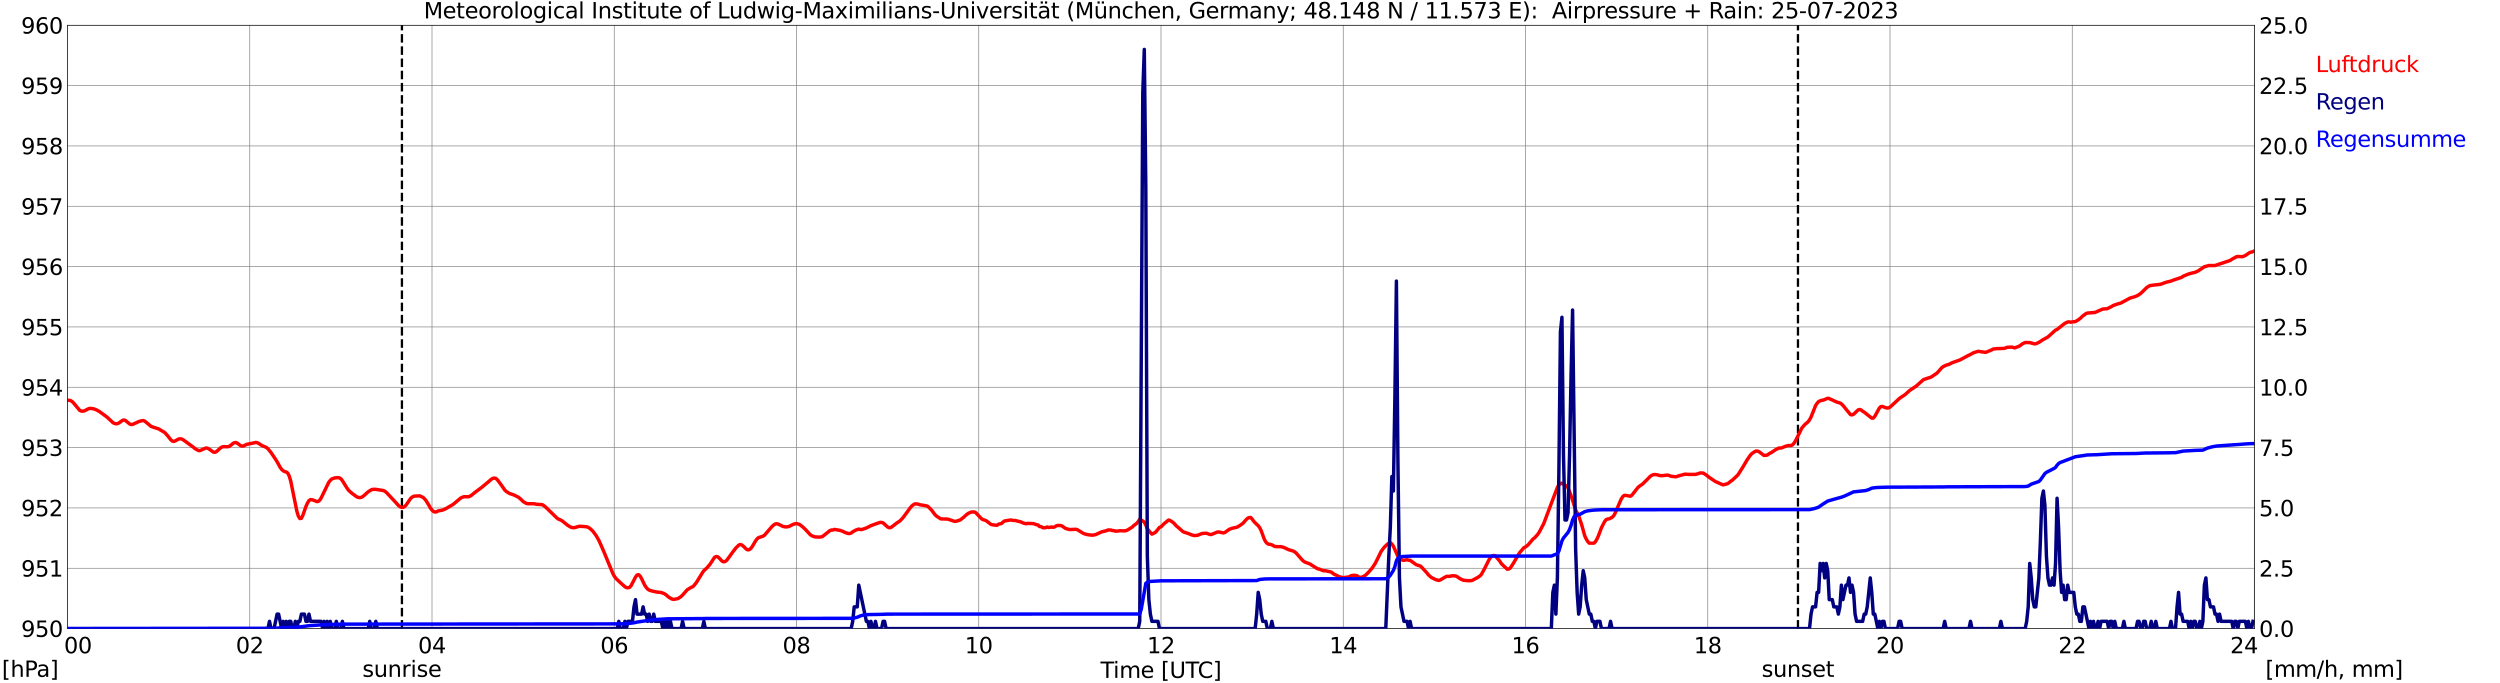<?xml version="1.0" encoding="utf-8" standalone="no"?>
<!DOCTYPE svg PUBLIC "-//W3C//DTD SVG 1.1//EN"
  "http://www.w3.org/Graphics/SVG/1.1/DTD/svg11.dtd">
<svg xmlns:xlink="http://www.w3.org/1999/xlink" width="1085.4pt" height="296.64pt" viewBox="0 0 1085.4 296.64" xmlns="http://www.w3.org/2000/svg" version="1.1">
 <defs>
  <style type="text/css">*{stroke-linejoin: round; stroke-linecap: butt}</style>
 </defs>
 <g id="figure_1">
  <g id="patch_1">
   <path d="M 0 296.64 
L 1085.4 296.64 
L 1085.4 0 
L 0 0 
z
" style="fill: #ffffff"/>
  </g>
  <g id="axes_1">
   <g id="patch_2">
    <path d="M 29.306 272.909 
L 978.814 272.909 
L 978.814 10.976 
L 29.306 10.976 
z
" style="fill: #ffffff"/>
   </g>
   <g id="patch_3">
    <path d="M 978.814 272.909 
L 978.814 272.909 
L 978.814 10.976 
L 978.814 10.976 
z
" clip-path="url(#p77015bdaca)" style="fill: #d3d3d3; opacity: 0.25; stroke: #d3d3d3; stroke-linejoin: miter"/>
   </g>
   <g id="matplotlib.axis_1">
    <g id="xtick_1">
     <g id="line2d_1">
      <path d="M 29.306 272.909 
L 29.306 10.976 
" clip-path="url(#p77015bdaca)" style="fill: none; stroke: #808080; stroke-width: 0.3; stroke-linecap: square"/>
     </g>
     <g id="line2d_2"/>
     <g id="text_1">
      <!--    00 -->
      <g transform="translate(18.733 283.627) scale(0.095 -0.095)">
       <defs>
        <path id="DejaVuSans-20" transform="scale(0.016)"/>
        <path id="DejaVuSans-30" d="M 2034 4250 
Q 1547 4250 1301 3770 
Q 1056 3291 1056 2328 
Q 1056 1369 1301 889 
Q 1547 409 2034 409 
Q 2525 409 2770 889 
Q 3016 1369 3016 2328 
Q 3016 3291 2770 3770 
Q 2525 4250 2034 4250 
z
M 2034 4750 
Q 2819 4750 3233 4129 
Q 3647 3509 3647 2328 
Q 3647 1150 3233 529 
Q 2819 -91 2034 -91 
Q 1250 -91 836 529 
Q 422 1150 422 2328 
Q 422 3509 836 4129 
Q 1250 4750 2034 4750 
z
" transform="scale(0.016)"/>
       </defs>
       <use xlink:href="#DejaVuSans-20"/>
       <use xlink:href="#DejaVuSans-20" transform="translate(31.787 0)"/>
       <use xlink:href="#DejaVuSans-20" transform="translate(63.574 0)"/>
       <use xlink:href="#DejaVuSans-30" transform="translate(95.361 0)"/>
       <use xlink:href="#DejaVuSans-30" transform="translate(158.984 0)"/>
      </g>
     </g>
    </g>
    <g id="xtick_2">
     <g id="line2d_3">
      <path d="M 108.431 272.909 
L 108.431 10.976 
" clip-path="url(#p77015bdaca)" style="fill: none; stroke: #808080; stroke-width: 0.3; stroke-linecap: square"/>
     </g>
     <g id="line2d_4"/>
     <g id="text_2">
      <!-- 02 -->
      <g transform="translate(102.387 283.627) scale(0.095 -0.095)">
       <defs>
        <path id="DejaVuSans-32" d="M 1228 531 
L 3431 531 
L 3431 0 
L 469 0 
L 469 531 
Q 828 903 1448 1529 
Q 2069 2156 2228 2338 
Q 2531 2678 2651 2914 
Q 2772 3150 2772 3378 
Q 2772 3750 2511 3984 
Q 2250 4219 1831 4219 
Q 1534 4219 1204 4116 
Q 875 4013 500 3803 
L 500 4441 
Q 881 4594 1212 4672 
Q 1544 4750 1819 4750 
Q 2544 4750 2975 4387 
Q 3406 4025 3406 3419 
Q 3406 3131 3298 2873 
Q 3191 2616 2906 2266 
Q 2828 2175 2409 1742 
Q 1991 1309 1228 531 
z
" transform="scale(0.016)"/>
       </defs>
       <use xlink:href="#DejaVuSans-30"/>
       <use xlink:href="#DejaVuSans-32" transform="translate(63.623 0)"/>
      </g>
     </g>
    </g>
    <g id="xtick_3">
     <g id="line2d_5">
      <path d="M 187.557 272.909 
L 187.557 10.976 
" clip-path="url(#p77015bdaca)" style="fill: none; stroke: #808080; stroke-width: 0.3; stroke-linecap: square"/>
     </g>
     <g id="line2d_6"/>
     <g id="text_3">
      <!-- 04 -->
      <g transform="translate(181.513 283.627) scale(0.095 -0.095)">
       <defs>
        <path id="DejaVuSans-34" d="M 2419 4116 
L 825 1625 
L 2419 1625 
L 2419 4116 
z
M 2253 4666 
L 3047 4666 
L 3047 1625 
L 3713 1625 
L 3713 1100 
L 3047 1100 
L 3047 0 
L 2419 0 
L 2419 1100 
L 313 1100 
L 313 1709 
L 2253 4666 
z
" transform="scale(0.016)"/>
       </defs>
       <use xlink:href="#DejaVuSans-30"/>
       <use xlink:href="#DejaVuSans-34" transform="translate(63.623 0)"/>
      </g>
     </g>
    </g>
    <g id="xtick_4">
     <g id="line2d_7">
      <path d="M 266.683 272.909 
L 266.683 10.976 
" clip-path="url(#p77015bdaca)" style="fill: none; stroke: #808080; stroke-width: 0.3; stroke-linecap: square"/>
     </g>
     <g id="line2d_8"/>
     <g id="text_4">
      <!-- 06 -->
      <g transform="translate(260.638 283.627) scale(0.095 -0.095)">
       <defs>
        <path id="DejaVuSans-36" d="M 2113 2584 
Q 1688 2584 1439 2293 
Q 1191 2003 1191 1497 
Q 1191 994 1439 701 
Q 1688 409 2113 409 
Q 2538 409 2786 701 
Q 3034 994 3034 1497 
Q 3034 2003 2786 2293 
Q 2538 2584 2113 2584 
z
M 3366 4563 
L 3366 3988 
Q 3128 4100 2886 4159 
Q 2644 4219 2406 4219 
Q 1781 4219 1451 3797 
Q 1122 3375 1075 2522 
Q 1259 2794 1537 2939 
Q 1816 3084 2150 3084 
Q 2853 3084 3261 2657 
Q 3669 2231 3669 1497 
Q 3669 778 3244 343 
Q 2819 -91 2113 -91 
Q 1303 -91 875 529 
Q 447 1150 447 2328 
Q 447 3434 972 4092 
Q 1497 4750 2381 4750 
Q 2619 4750 2861 4703 
Q 3103 4656 3366 4563 
z
" transform="scale(0.016)"/>
       </defs>
       <use xlink:href="#DejaVuSans-30"/>
       <use xlink:href="#DejaVuSans-36" transform="translate(63.623 0)"/>
      </g>
     </g>
    </g>
    <g id="xtick_5">
     <g id="line2d_9">
      <path d="M 345.808 272.909 
L 345.808 10.976 
" clip-path="url(#p77015bdaca)" style="fill: none; stroke: #808080; stroke-width: 0.3; stroke-linecap: square"/>
     </g>
     <g id="line2d_10"/>
     <g id="text_5">
      <!-- 08 -->
      <g transform="translate(339.764 283.627) scale(0.095 -0.095)">
       <defs>
        <path id="DejaVuSans-38" d="M 2034 2216 
Q 1584 2216 1326 1975 
Q 1069 1734 1069 1313 
Q 1069 891 1326 650 
Q 1584 409 2034 409 
Q 2484 409 2743 651 
Q 3003 894 3003 1313 
Q 3003 1734 2745 1975 
Q 2488 2216 2034 2216 
z
M 1403 2484 
Q 997 2584 770 2862 
Q 544 3141 544 3541 
Q 544 4100 942 4425 
Q 1341 4750 2034 4750 
Q 2731 4750 3128 4425 
Q 3525 4100 3525 3541 
Q 3525 3141 3298 2862 
Q 3072 2584 2669 2484 
Q 3125 2378 3379 2068 
Q 3634 1759 3634 1313 
Q 3634 634 3220 271 
Q 2806 -91 2034 -91 
Q 1263 -91 848 271 
Q 434 634 434 1313 
Q 434 1759 690 2068 
Q 947 2378 1403 2484 
z
M 1172 3481 
Q 1172 3119 1398 2916 
Q 1625 2713 2034 2713 
Q 2441 2713 2670 2916 
Q 2900 3119 2900 3481 
Q 2900 3844 2670 4047 
Q 2441 4250 2034 4250 
Q 1625 4250 1398 4047 
Q 1172 3844 1172 3481 
z
" transform="scale(0.016)"/>
       </defs>
       <use xlink:href="#DejaVuSans-30"/>
       <use xlink:href="#DejaVuSans-38" transform="translate(63.623 0)"/>
      </g>
     </g>
    </g>
    <g id="xtick_6">
     <g id="line2d_11">
      <path d="M 424.934 272.909 
L 424.934 10.976 
" clip-path="url(#p77015bdaca)" style="fill: none; stroke: #808080; stroke-width: 0.3; stroke-linecap: square"/>
     </g>
     <g id="line2d_12"/>
     <g id="text_6">
      <!-- 10 -->
      <g transform="translate(418.89 283.627) scale(0.095 -0.095)">
       <defs>
        <path id="DejaVuSans-31" d="M 794 531 
L 1825 531 
L 1825 4091 
L 703 3866 
L 703 4441 
L 1819 4666 
L 2450 4666 
L 2450 531 
L 3481 531 
L 3481 0 
L 794 0 
L 794 531 
z
" transform="scale(0.016)"/>
       </defs>
       <use xlink:href="#DejaVuSans-31"/>
       <use xlink:href="#DejaVuSans-30" transform="translate(63.623 0)"/>
      </g>
     </g>
    </g>
    <g id="xtick_7">
     <g id="line2d_13">
      <path d="M 504.06 272.909 
L 504.06 10.976 
" clip-path="url(#p77015bdaca)" style="fill: none; stroke: #808080; stroke-width: 0.3; stroke-linecap: square"/>
     </g>
     <g id="line2d_14"/>
     <g id="text_7">
      <!-- 12 -->
      <g transform="translate(498.015 283.627) scale(0.095 -0.095)">
       <use xlink:href="#DejaVuSans-31"/>
       <use xlink:href="#DejaVuSans-32" transform="translate(63.623 0)"/>
      </g>
     </g>
    </g>
    <g id="xtick_8">
     <g id="line2d_15">
      <path d="M 583.185 272.909 
L 583.185 10.976 
" clip-path="url(#p77015bdaca)" style="fill: none; stroke: #808080; stroke-width: 0.3; stroke-linecap: square"/>
     </g>
     <g id="line2d_16"/>
     <g id="text_8">
      <!-- 14 -->
      <g transform="translate(577.141 283.627) scale(0.095 -0.095)">
       <use xlink:href="#DejaVuSans-31"/>
       <use xlink:href="#DejaVuSans-34" transform="translate(63.623 0)"/>
      </g>
     </g>
    </g>
    <g id="xtick_9">
     <g id="line2d_17">
      <path d="M 662.311 272.909 
L 662.311 10.976 
" clip-path="url(#p77015bdaca)" style="fill: none; stroke: #808080; stroke-width: 0.3; stroke-linecap: square"/>
     </g>
     <g id="line2d_18"/>
     <g id="text_9">
      <!-- 16 -->
      <g transform="translate(656.267 283.627) scale(0.095 -0.095)">
       <use xlink:href="#DejaVuSans-31"/>
       <use xlink:href="#DejaVuSans-36" transform="translate(63.623 0)"/>
      </g>
     </g>
    </g>
    <g id="xtick_10">
     <g id="line2d_19">
      <path d="M 741.437 272.909 
L 741.437 10.976 
" clip-path="url(#p77015bdaca)" style="fill: none; stroke: #808080; stroke-width: 0.3; stroke-linecap: square"/>
     </g>
     <g id="line2d_20"/>
     <g id="text_10">
      <!-- 18 -->
      <g transform="translate(735.392 283.627) scale(0.095 -0.095)">
       <use xlink:href="#DejaVuSans-31"/>
       <use xlink:href="#DejaVuSans-38" transform="translate(63.623 0)"/>
      </g>
     </g>
    </g>
    <g id="xtick_11">
     <g id="line2d_21">
      <path d="M 820.562 272.909 
L 820.562 10.976 
" clip-path="url(#p77015bdaca)" style="fill: none; stroke: #808080; stroke-width: 0.3; stroke-linecap: square"/>
     </g>
     <g id="line2d_22"/>
     <g id="text_11">
      <!-- 20 -->
      <g transform="translate(814.518 283.627) scale(0.095 -0.095)">
       <use xlink:href="#DejaVuSans-32"/>
       <use xlink:href="#DejaVuSans-30" transform="translate(63.623 0)"/>
      </g>
     </g>
    </g>
    <g id="xtick_12">
     <g id="line2d_23">
      <path d="M 899.688 272.909 
L 899.688 10.976 
" clip-path="url(#p77015bdaca)" style="fill: none; stroke: #808080; stroke-width: 0.3; stroke-linecap: square"/>
     </g>
     <g id="line2d_24"/>
     <g id="text_12">
      <!-- 22 -->
      <g transform="translate(893.644 283.627) scale(0.095 -0.095)">
       <use xlink:href="#DejaVuSans-32"/>
       <use xlink:href="#DejaVuSans-32" transform="translate(63.623 0)"/>
      </g>
     </g>
    </g>
    <g id="xtick_13">
     <g id="line2d_25">
      <path d="M 978.814 272.909 
L 978.814 10.976 
" clip-path="url(#p77015bdaca)" style="fill: none; stroke: #808080; stroke-width: 0.3; stroke-linecap: square"/>
     </g>
     <g id="line2d_26"/>
     <g id="text_13">
      <!-- 24    -->
      <g transform="translate(968.241 283.627) scale(0.095 -0.095)">
       <use xlink:href="#DejaVuSans-32"/>
       <use xlink:href="#DejaVuSans-34" transform="translate(63.623 0)"/>
       <use xlink:href="#DejaVuSans-20" transform="translate(127.246 0)"/>
       <use xlink:href="#DejaVuSans-20" transform="translate(159.033 0)"/>
       <use xlink:href="#DejaVuSans-20" transform="translate(190.82 0)"/>
      </g>
     </g>
    </g>
    <g id="text_14">
     <!-- Time [UTC] -->
     <g transform="translate(477.806 294.322) scale(0.095 -0.095)">
      <defs>
       <path id="DejaVuSans-54" d="M -19 4666 
L 3928 4666 
L 3928 4134 
L 2272 4134 
L 2272 0 
L 1638 0 
L 1638 4134 
L -19 4134 
L -19 4666 
z
" transform="scale(0.016)"/>
       <path id="DejaVuSans-69" d="M 603 3500 
L 1178 3500 
L 1178 0 
L 603 0 
L 603 3500 
z
M 603 4863 
L 1178 4863 
L 1178 4134 
L 603 4134 
L 603 4863 
z
" transform="scale(0.016)"/>
       <path id="DejaVuSans-6d" d="M 3328 2828 
Q 3544 3216 3844 3400 
Q 4144 3584 4550 3584 
Q 5097 3584 5394 3201 
Q 5691 2819 5691 2113 
L 5691 0 
L 5113 0 
L 5113 2094 
Q 5113 2597 4934 2840 
Q 4756 3084 4391 3084 
Q 3944 3084 3684 2787 
Q 3425 2491 3425 1978 
L 3425 0 
L 2847 0 
L 2847 2094 
Q 2847 2600 2669 2842 
Q 2491 3084 2119 3084 
Q 1678 3084 1418 2786 
Q 1159 2488 1159 1978 
L 1159 0 
L 581 0 
L 581 3500 
L 1159 3500 
L 1159 2956 
Q 1356 3278 1631 3431 
Q 1906 3584 2284 3584 
Q 2666 3584 2933 3390 
Q 3200 3197 3328 2828 
z
" transform="scale(0.016)"/>
       <path id="DejaVuSans-65" d="M 3597 1894 
L 3597 1613 
L 953 1613 
Q 991 1019 1311 708 
Q 1631 397 2203 397 
Q 2534 397 2845 478 
Q 3156 559 3463 722 
L 3463 178 
Q 3153 47 2828 -22 
Q 2503 -91 2169 -91 
Q 1331 -91 842 396 
Q 353 884 353 1716 
Q 353 2575 817 3079 
Q 1281 3584 2069 3584 
Q 2775 3584 3186 3129 
Q 3597 2675 3597 1894 
z
M 3022 2063 
Q 3016 2534 2758 2815 
Q 2500 3097 2075 3097 
Q 1594 3097 1305 2825 
Q 1016 2553 972 2059 
L 3022 2063 
z
" transform="scale(0.016)"/>
       <path id="DejaVuSans-5b" d="M 550 4863 
L 1875 4863 
L 1875 4416 
L 1125 4416 
L 1125 -397 
L 1875 -397 
L 1875 -844 
L 550 -844 
L 550 4863 
z
" transform="scale(0.016)"/>
       <path id="DejaVuSans-55" d="M 556 4666 
L 1191 4666 
L 1191 1831 
Q 1191 1081 1462 751 
Q 1734 422 2344 422 
Q 2950 422 3222 751 
Q 3494 1081 3494 1831 
L 3494 4666 
L 4128 4666 
L 4128 1753 
Q 4128 841 3676 375 
Q 3225 -91 2344 -91 
Q 1459 -91 1007 375 
Q 556 841 556 1753 
L 556 4666 
z
" transform="scale(0.016)"/>
       <path id="DejaVuSans-43" d="M 4122 4306 
L 4122 3641 
Q 3803 3938 3442 4084 
Q 3081 4231 2675 4231 
Q 1875 4231 1450 3742 
Q 1025 3253 1025 2328 
Q 1025 1406 1450 917 
Q 1875 428 2675 428 
Q 3081 428 3442 575 
Q 3803 722 4122 1019 
L 4122 359 
Q 3791 134 3420 21 
Q 3050 -91 2638 -91 
Q 1578 -91 968 557 
Q 359 1206 359 2328 
Q 359 3453 968 4101 
Q 1578 4750 2638 4750 
Q 3056 4750 3426 4639 
Q 3797 4528 4122 4306 
z
" transform="scale(0.016)"/>
       <path id="DejaVuSans-5d" d="M 1947 4863 
L 1947 -844 
L 622 -844 
L 622 -397 
L 1369 -397 
L 1369 4416 
L 622 4416 
L 622 4863 
L 1947 4863 
z
" transform="scale(0.016)"/>
      </defs>
      <use xlink:href="#DejaVuSans-54"/>
      <use xlink:href="#DejaVuSans-69" transform="translate(57.959 0)"/>
      <use xlink:href="#DejaVuSans-6d" transform="translate(85.742 0)"/>
      <use xlink:href="#DejaVuSans-65" transform="translate(183.154 0)"/>
      <use xlink:href="#DejaVuSans-20" transform="translate(244.678 0)"/>
      <use xlink:href="#DejaVuSans-5b" transform="translate(276.465 0)"/>
      <use xlink:href="#DejaVuSans-55" transform="translate(315.479 0)"/>
      <use xlink:href="#DejaVuSans-54" transform="translate(388.672 0)"/>
      <use xlink:href="#DejaVuSans-43" transform="translate(443.881 0)"/>
      <use xlink:href="#DejaVuSans-5d" transform="translate(513.705 0)"/>
     </g>
    </g>
   </g>
   <g id="matplotlib.axis_2">
    <g id="ytick_1">
     <g id="line2d_27">
      <path d="M 29.306 272.909 
L 978.814 272.909 
" clip-path="url(#p77015bdaca)" style="fill: none; stroke: #808080; stroke-width: 0.3; stroke-linecap: square"/>
     </g>
     <g id="line2d_28"/>
     <g id="text_15">
      <!-- 950 -->
      <g transform="translate(9.173 276.518) scale(0.095 -0.095)">
       <defs>
        <path id="DejaVuSans-39" d="M 703 97 
L 703 672 
Q 941 559 1184 500 
Q 1428 441 1663 441 
Q 2288 441 2617 861 
Q 2947 1281 2994 2138 
Q 2813 1869 2534 1725 
Q 2256 1581 1919 1581 
Q 1219 1581 811 2004 
Q 403 2428 403 3163 
Q 403 3881 828 4315 
Q 1253 4750 1959 4750 
Q 2769 4750 3195 4129 
Q 3622 3509 3622 2328 
Q 3622 1225 3098 567 
Q 2575 -91 1691 -91 
Q 1453 -91 1209 -44 
Q 966 3 703 97 
z
M 1959 2075 
Q 2384 2075 2632 2365 
Q 2881 2656 2881 3163 
Q 2881 3666 2632 3958 
Q 2384 4250 1959 4250 
Q 1534 4250 1286 3958 
Q 1038 3666 1038 3163 
Q 1038 2656 1286 2365 
Q 1534 2075 1959 2075 
z
" transform="scale(0.016)"/>
        <path id="DejaVuSans-35" d="M 691 4666 
L 3169 4666 
L 3169 4134 
L 1269 4134 
L 1269 2991 
Q 1406 3038 1543 3061 
Q 1681 3084 1819 3084 
Q 2600 3084 3056 2656 
Q 3513 2228 3513 1497 
Q 3513 744 3044 326 
Q 2575 -91 1722 -91 
Q 1428 -91 1123 -41 
Q 819 9 494 109 
L 494 744 
Q 775 591 1075 516 
Q 1375 441 1709 441 
Q 2250 441 2565 725 
Q 2881 1009 2881 1497 
Q 2881 1984 2565 2268 
Q 2250 2553 1709 2553 
Q 1456 2553 1204 2497 
Q 953 2441 691 2322 
L 691 4666 
z
" transform="scale(0.016)"/>
       </defs>
       <use xlink:href="#DejaVuSans-39"/>
       <use xlink:href="#DejaVuSans-35" transform="translate(63.623 0)"/>
       <use xlink:href="#DejaVuSans-30" transform="translate(127.246 0)"/>
      </g>
     </g>
    </g>
    <g id="ytick_2">
     <g id="line2d_29">
      <path d="M 29.306 246.715 
L 978.814 246.715 
" clip-path="url(#p77015bdaca)" style="fill: none; stroke: #808080; stroke-width: 0.3; stroke-linecap: square"/>
     </g>
     <g id="line2d_30"/>
     <g id="text_16">
      <!-- 951 -->
      <g transform="translate(9.173 250.325) scale(0.095 -0.095)">
       <use xlink:href="#DejaVuSans-39"/>
       <use xlink:href="#DejaVuSans-35" transform="translate(63.623 0)"/>
       <use xlink:href="#DejaVuSans-31" transform="translate(127.246 0)"/>
      </g>
     </g>
    </g>
    <g id="ytick_3">
     <g id="line2d_31">
      <path d="M 29.306 220.522 
L 978.814 220.522 
" clip-path="url(#p77015bdaca)" style="fill: none; stroke: #808080; stroke-width: 0.3; stroke-linecap: square"/>
     </g>
     <g id="line2d_32"/>
     <g id="text_17">
      <!-- 952 -->
      <g transform="translate(9.173 224.131) scale(0.095 -0.095)">
       <use xlink:href="#DejaVuSans-39"/>
       <use xlink:href="#DejaVuSans-35" transform="translate(63.623 0)"/>
       <use xlink:href="#DejaVuSans-32" transform="translate(127.246 0)"/>
      </g>
     </g>
    </g>
    <g id="ytick_4">
     <g id="line2d_33">
      <path d="M 29.306 194.329 
L 978.814 194.329 
" clip-path="url(#p77015bdaca)" style="fill: none; stroke: #808080; stroke-width: 0.3; stroke-linecap: square"/>
     </g>
     <g id="line2d_34"/>
     <g id="text_18">
      <!-- 953 -->
      <g transform="translate(9.173 197.938) scale(0.095 -0.095)">
       <defs>
        <path id="DejaVuSans-33" d="M 2597 2516 
Q 3050 2419 3304 2112 
Q 3559 1806 3559 1356 
Q 3559 666 3084 287 
Q 2609 -91 1734 -91 
Q 1441 -91 1130 -33 
Q 819 25 488 141 
L 488 750 
Q 750 597 1062 519 
Q 1375 441 1716 441 
Q 2309 441 2620 675 
Q 2931 909 2931 1356 
Q 2931 1769 2642 2001 
Q 2353 2234 1838 2234 
L 1294 2234 
L 1294 2753 
L 1863 2753 
Q 2328 2753 2575 2939 
Q 2822 3125 2822 3475 
Q 2822 3834 2567 4026 
Q 2313 4219 1838 4219 
Q 1578 4219 1281 4162 
Q 984 4106 628 3988 
L 628 4550 
Q 988 4650 1302 4700 
Q 1616 4750 1894 4750 
Q 2613 4750 3031 4423 
Q 3450 4097 3450 3541 
Q 3450 3153 3228 2886 
Q 3006 2619 2597 2516 
z
" transform="scale(0.016)"/>
       </defs>
       <use xlink:href="#DejaVuSans-39"/>
       <use xlink:href="#DejaVuSans-35" transform="translate(63.623 0)"/>
       <use xlink:href="#DejaVuSans-33" transform="translate(127.246 0)"/>
      </g>
     </g>
    </g>
    <g id="ytick_5">
     <g id="line2d_35">
      <path d="M 29.306 168.136 
L 978.814 168.136 
" clip-path="url(#p77015bdaca)" style="fill: none; stroke: #808080; stroke-width: 0.3; stroke-linecap: square"/>
     </g>
     <g id="line2d_36"/>
     <g id="text_19">
      <!-- 954 -->
      <g transform="translate(9.173 171.745) scale(0.095 -0.095)">
       <use xlink:href="#DejaVuSans-39"/>
       <use xlink:href="#DejaVuSans-35" transform="translate(63.623 0)"/>
       <use xlink:href="#DejaVuSans-34" transform="translate(127.246 0)"/>
      </g>
     </g>
    </g>
    <g id="ytick_6">
     <g id="line2d_37">
      <path d="M 29.306 141.942 
L 978.814 141.942 
" clip-path="url(#p77015bdaca)" style="fill: none; stroke: #808080; stroke-width: 0.3; stroke-linecap: square"/>
     </g>
     <g id="line2d_38"/>
     <g id="text_20">
      <!-- 955 -->
      <g transform="translate(9.173 145.551) scale(0.095 -0.095)">
       <use xlink:href="#DejaVuSans-39"/>
       <use xlink:href="#DejaVuSans-35" transform="translate(63.623 0)"/>
       <use xlink:href="#DejaVuSans-35" transform="translate(127.246 0)"/>
      </g>
     </g>
    </g>
    <g id="ytick_7">
     <g id="line2d_39">
      <path d="M 29.306 115.749 
L 978.814 115.749 
" clip-path="url(#p77015bdaca)" style="fill: none; stroke: #808080; stroke-width: 0.3; stroke-linecap: square"/>
     </g>
     <g id="line2d_40"/>
     <g id="text_21">
      <!-- 956 -->
      <g transform="translate(9.173 119.358) scale(0.095 -0.095)">
       <use xlink:href="#DejaVuSans-39"/>
       <use xlink:href="#DejaVuSans-35" transform="translate(63.623 0)"/>
       <use xlink:href="#DejaVuSans-36" transform="translate(127.246 0)"/>
      </g>
     </g>
    </g>
    <g id="ytick_8">
     <g id="line2d_41">
      <path d="M 29.306 89.556 
L 978.814 89.556 
" clip-path="url(#p77015bdaca)" style="fill: none; stroke: #808080; stroke-width: 0.3; stroke-linecap: square"/>
     </g>
     <g id="line2d_42"/>
     <g id="text_22">
      <!-- 957 -->
      <g transform="translate(9.173 93.165) scale(0.095 -0.095)">
       <defs>
        <path id="DejaVuSans-37" d="M 525 4666 
L 3525 4666 
L 3525 4397 
L 1831 0 
L 1172 0 
L 2766 4134 
L 525 4134 
L 525 4666 
z
" transform="scale(0.016)"/>
       </defs>
       <use xlink:href="#DejaVuSans-39"/>
       <use xlink:href="#DejaVuSans-35" transform="translate(63.623 0)"/>
       <use xlink:href="#DejaVuSans-37" transform="translate(127.246 0)"/>
      </g>
     </g>
    </g>
    <g id="ytick_9">
     <g id="line2d_43">
      <path d="M 29.306 63.362 
L 978.814 63.362 
" clip-path="url(#p77015bdaca)" style="fill: none; stroke: #808080; stroke-width: 0.3; stroke-linecap: square"/>
     </g>
     <g id="line2d_44"/>
     <g id="text_23">
      <!-- 958 -->
      <g transform="translate(9.173 66.972) scale(0.095 -0.095)">
       <use xlink:href="#DejaVuSans-39"/>
       <use xlink:href="#DejaVuSans-35" transform="translate(63.623 0)"/>
       <use xlink:href="#DejaVuSans-38" transform="translate(127.246 0)"/>
      </g>
     </g>
    </g>
    <g id="ytick_10">
     <g id="line2d_45">
      <path d="M 29.306 37.169 
L 978.814 37.169 
" clip-path="url(#p77015bdaca)" style="fill: none; stroke: #808080; stroke-width: 0.3; stroke-linecap: square"/>
     </g>
     <g id="line2d_46"/>
     <g id="text_24">
      <!-- 959 -->
      <g transform="translate(9.173 40.778) scale(0.095 -0.095)">
       <use xlink:href="#DejaVuSans-39"/>
       <use xlink:href="#DejaVuSans-35" transform="translate(63.623 0)"/>
       <use xlink:href="#DejaVuSans-39" transform="translate(127.246 0)"/>
      </g>
     </g>
    </g>
    <g id="ytick_11">
     <g id="line2d_47">
      <path d="M 29.306 10.976 
L 978.814 10.976 
" clip-path="url(#p77015bdaca)" style="fill: none; stroke: #808080; stroke-width: 0.3; stroke-linecap: square"/>
     </g>
     <g id="line2d_48"/>
     <g id="text_25">
      <!-- 960 -->
      <g transform="translate(9.173 14.585) scale(0.095 -0.095)">
       <use xlink:href="#DejaVuSans-39"/>
       <use xlink:href="#DejaVuSans-36" transform="translate(63.623 0)"/>
       <use xlink:href="#DejaVuSans-30" transform="translate(127.246 0)"/>
      </g>
     </g>
    </g>
   </g>
   <g id="line2d_49">
    <path d="M 174.501 272.909 
L 174.501 10.976 
" clip-path="url(#p77015bdaca)" style="fill: none; stroke-dasharray: 3.7,1.6; stroke-dashoffset: 0; stroke: #000000"/>
   </g>
   <g id="line2d_50">
    <path d="M 780.604 272.909 
L 780.604 10.976 
" clip-path="url(#p77015bdaca)" style="fill: none; stroke-dasharray: 3.7,1.6; stroke-dashoffset: 0; stroke: #000000"/>
   </g>
   <g id="line2d_51">
    <path d="M 29.306 173.723 
L 30.625 173.898 
L 31.284 174.317 
L 31.943 174.946 
L 34.581 178.141 
L 35.24 178.456 
L 35.9 178.508 
L 36.559 178.403 
L 38.537 177.408 
L 39.197 177.303 
L 40.515 177.46 
L 41.834 177.932 
L 43.153 178.665 
L 46.45 181.075 
L 49.087 183.537 
L 49.747 183.852 
L 50.406 184.009 
L 51.065 183.904 
L 51.725 183.59 
L 53.043 182.594 
L 53.703 182.332 
L 54.362 182.489 
L 56.34 184.113 
L 57 184.323 
L 57.659 184.218 
L 60.297 183.013 
L 61.615 182.647 
L 62.275 182.594 
L 62.934 182.909 
L 65.572 185.109 
L 66.89 185.58 
L 68.209 185.999 
L 68.869 186.209 
L 71.506 187.781 
L 72.825 189.247 
L 74.144 190.924 
L 74.803 191.5 
L 75.462 191.657 
L 76.122 191.395 
L 77.441 190.662 
L 78.1 190.505 
L 78.759 190.557 
L 79.419 190.871 
L 80.737 191.814 
L 84.034 194.224 
L 84.694 194.8 
L 86.013 195.534 
L 86.672 195.691 
L 89.309 194.538 
L 89.969 194.538 
L 90.628 194.853 
L 92.606 196.267 
L 93.266 196.372 
L 93.925 196.11 
L 95.903 194.329 
L 96.563 194.015 
L 97.222 193.91 
L 98.541 193.962 
L 99.2 193.91 
L 99.86 193.595 
L 101.178 192.495 
L 101.838 192.181 
L 102.497 192.129 
L 103.156 192.495 
L 104.475 193.491 
L 105.135 193.7 
L 105.794 193.595 
L 107.113 192.914 
L 109.75 192.391 
L 111.069 192.076 
L 111.728 192.233 
L 112.388 192.548 
L 113.707 193.438 
L 115.685 194.276 
L 116.344 194.853 
L 117.663 196.477 
L 119.641 199.41 
L 120.3 200.458 
L 121.619 202.868 
L 122.278 203.811 
L 122.938 204.387 
L 123.597 204.754 
L 124.257 204.911 
L 124.916 205.382 
L 125.575 206.692 
L 126.235 208.892 
L 127.553 215.441 
L 128.872 221.884 
L 129.532 224.084 
L 130.191 225.132 
L 130.85 225.027 
L 131.51 223.665 
L 132.829 219.894 
L 133.488 218.427 
L 134.147 217.327 
L 134.807 216.907 
L 135.466 216.96 
L 136.785 217.431 
L 137.444 217.746 
L 138.104 217.746 
L 138.763 217.222 
L 139.422 216.226 
L 142.719 209.416 
L 143.379 208.578 
L 144.038 207.949 
L 145.357 207.478 
L 146.676 207.373 
L 147.335 207.478 
L 147.994 207.845 
L 148.654 208.683 
L 150.632 211.878 
L 151.291 212.821 
L 152.61 214.026 
L 154.588 215.493 
L 155.247 215.86 
L 155.907 216.017 
L 156.566 216.017 
L 157.226 215.755 
L 157.885 215.284 
L 159.863 213.502 
L 161.182 212.664 
L 161.841 212.455 
L 163.16 212.455 
L 166.457 212.979 
L 167.116 213.293 
L 167.776 213.817 
L 171.732 218.06 
L 173.051 219.527 
L 173.71 219.998 
L 174.37 220.313 
L 175.029 220.26 
L 175.688 219.894 
L 176.348 219.213 
L 178.326 216.331 
L 178.985 215.807 
L 179.645 215.441 
L 180.963 215.336 
L 182.282 215.284 
L 183.601 215.912 
L 184.26 216.488 
L 184.92 217.274 
L 186.238 219.422 
L 186.898 220.627 
L 187.557 221.465 
L 188.216 222.094 
L 188.876 222.303 
L 189.535 222.199 
L 190.195 221.832 
L 192.173 221.465 
L 193.492 220.889 
L 196.788 218.951 
L 200.085 216.174 
L 201.404 215.65 
L 203.382 215.65 
L 204.042 215.441 
L 204.701 215.022 
L 206.02 213.921 
L 209.317 211.459 
L 211.954 209.259 
L 213.273 208.107 
L 213.932 207.687 
L 214.592 207.583 
L 215.251 207.687 
L 215.91 208.264 
L 217.229 209.992 
L 219.207 212.821 
L 219.867 213.398 
L 221.186 214.236 
L 223.164 214.917 
L 225.142 215.912 
L 226.461 217.065 
L 227.12 217.746 
L 228.439 218.531 
L 229.098 218.689 
L 231.736 218.689 
L 233.054 218.951 
L 235.033 219.055 
L 235.692 219.213 
L 237.011 220.26 
L 238.989 222.199 
L 240.308 223.456 
L 241.626 224.765 
L 242.286 225.289 
L 243.604 225.866 
L 244.264 226.285 
L 246.242 227.909 
L 247.561 228.747 
L 248.22 229.009 
L 248.88 229.114 
L 249.539 229.061 
L 251.517 228.485 
L 253.495 228.59 
L 254.814 228.747 
L 255.473 229.009 
L 256.133 229.428 
L 257.451 230.685 
L 258.77 232.466 
L 260.089 234.771 
L 262.067 239.277 
L 266.023 248.863 
L 266.683 250.121 
L 267.342 251.064 
L 269.32 252.949 
L 271.298 254.731 
L 271.958 255.097 
L 272.617 255.202 
L 273.277 255.045 
L 273.936 254.364 
L 275.255 251.849 
L 275.914 250.54 
L 276.573 249.649 
L 277.233 249.492 
L 277.892 250.068 
L 278.552 251.221 
L 279.87 253.997 
L 280.53 254.993 
L 281.189 255.778 
L 281.849 256.197 
L 283.167 256.617 
L 285.145 257.036 
L 287.124 257.245 
L 288.442 257.769 
L 289.102 258.188 
L 290.42 259.341 
L 291.739 260.074 
L 292.399 260.231 
L 293.717 260.022 
L 294.377 259.865 
L 295.696 258.974 
L 296.355 258.345 
L 298.333 256.093 
L 299.652 255.255 
L 300.971 254.573 
L 302.289 253.002 
L 304.927 248.706 
L 305.586 247.763 
L 306.905 246.558 
L 308.224 245.039 
L 310.202 242.001 
L 310.861 241.634 
L 311.521 241.686 
L 312.18 242.21 
L 313.499 243.625 
L 314.158 243.939 
L 314.818 243.782 
L 315.477 243.31 
L 316.796 241.529 
L 318.114 239.696 
L 319.433 237.967 
L 320.752 236.657 
L 321.411 236.395 
L 322.071 236.605 
L 322.73 237.129 
L 324.049 238.438 
L 324.708 238.753 
L 325.368 238.596 
L 326.027 238.072 
L 326.686 237.129 
L 328.005 234.876 
L 328.665 233.986 
L 329.324 233.409 
L 330.643 232.99 
L 331.302 232.781 
L 331.961 232.309 
L 333.94 230.004 
L 335.258 228.485 
L 335.918 227.909 
L 336.577 227.49 
L 337.236 227.385 
L 337.896 227.542 
L 339.874 228.537 
L 341.193 228.799 
L 342.512 228.59 
L 344.49 227.594 
L 345.808 227.28 
L 347.127 227.699 
L 348.446 228.694 
L 349.765 229.952 
L 351.743 232.1 
L 352.402 232.571 
L 353.721 233.095 
L 355.699 233.2 
L 357.018 232.99 
L 360.315 230.371 
L 360.974 230.109 
L 361.634 230.109 
L 362.293 229.847 
L 364.93 230.318 
L 366.249 230.842 
L 366.909 231.209 
L 368.227 231.628 
L 368.887 231.628 
L 369.546 231.419 
L 370.206 230.895 
L 371.524 230.161 
L 372.843 229.69 
L 373.502 229.899 
L 374.162 229.899 
L 376.14 229.218 
L 378.118 228.223 
L 380.096 227.49 
L 382.074 226.809 
L 382.734 226.809 
L 383.393 227.018 
L 385.371 228.799 
L 386.031 229.114 
L 386.69 229.061 
L 387.349 228.642 
L 388.668 227.594 
L 389.328 227.071 
L 390.646 226.232 
L 391.965 224.87 
L 393.284 223.089 
L 395.262 220.365 
L 395.921 219.632 
L 396.581 219.108 
L 397.24 218.741 
L 398.559 218.846 
L 399.218 219.108 
L 402.515 219.684 
L 403.175 220.155 
L 404.493 221.518 
L 405.812 223.299 
L 406.471 223.98 
L 408.45 225.289 
L 411.087 225.342 
L 411.746 225.447 
L 413.725 226.128 
L 414.384 226.337 
L 415.043 226.337 
L 416.362 225.918 
L 417.022 225.656 
L 418.34 224.608 
L 419.659 223.403 
L 420.318 222.932 
L 421.637 222.303 
L 422.956 222.251 
L 423.615 222.565 
L 426.253 225.342 
L 426.912 225.656 
L 427.572 225.813 
L 428.231 226.128 
L 430.209 227.647 
L 430.869 227.856 
L 432.847 228.066 
L 433.506 227.594 
L 434.825 227.28 
L 435.484 226.651 
L 436.144 226.18 
L 438.781 225.761 
L 440.1 225.97 
L 440.759 225.97 
L 443.397 226.651 
L 444.056 227.018 
L 445.375 227.385 
L 446.034 227.228 
L 448.672 227.332 
L 449.991 227.804 
L 450.65 227.909 
L 451.309 228.59 
L 451.969 228.59 
L 452.628 229.061 
L 453.287 229.166 
L 453.947 229.114 
L 454.606 228.799 
L 455.266 229.009 
L 456.584 228.799 
L 457.244 228.956 
L 457.903 228.747 
L 458.563 228.328 
L 459.222 228.118 
L 460.541 228.171 
L 461.2 228.433 
L 462.519 229.376 
L 463.838 229.795 
L 464.497 229.899 
L 467.134 229.795 
L 467.794 230.004 
L 470.431 231.628 
L 471.75 232.047 
L 473.069 232.257 
L 474.388 232.362 
L 475.706 232.1 
L 478.344 230.895 
L 480.322 230.423 
L 480.981 230.109 
L 482.3 230.109 
L 482.96 230.371 
L 483.619 230.371 
L 484.278 230.633 
L 485.597 230.528 
L 486.256 230.423 
L 488.235 230.476 
L 488.894 230.371 
L 489.553 230.109 
L 491.532 228.852 
L 492.191 228.223 
L 493.51 227.228 
L 494.169 226.442 
L 494.828 225.447 
L 496.147 226.18 
L 496.807 226.704 
L 497.466 227.961 
L 498.125 229.585 
L 499.444 231.209 
L 500.103 231.89 
L 501.422 231.261 
L 502.082 230.633 
L 503.4 228.956 
L 504.06 228.747 
L 505.379 227.385 
L 507.357 225.761 
L 508.016 225.97 
L 509.335 226.861 
L 509.994 227.49 
L 510.654 228.275 
L 511.972 229.376 
L 513.291 230.58 
L 513.95 231 
L 515.269 231.419 
L 516.588 231.89 
L 517.247 232.204 
L 518.566 232.519 
L 519.885 232.414 
L 521.204 231.89 
L 521.863 231.628 
L 523.182 231.523 
L 523.841 231.523 
L 525.16 231.995 
L 525.819 232.1 
L 527.138 231.576 
L 528.457 231 
L 529.116 230.947 
L 531.094 231.366 
L 531.754 231.209 
L 533.732 229.795 
L 535.051 229.323 
L 537.029 228.904 
L 538.348 228.118 
L 539.666 227.175 
L 540.985 225.656 
L 541.644 225.027 
L 542.304 224.713 
L 542.963 224.661 
L 543.623 225.342 
L 544.282 226.285 
L 545.601 227.647 
L 546.26 228.223 
L 546.919 229.114 
L 547.579 230.476 
L 548.898 234.09 
L 549.557 235.295 
L 550.216 235.976 
L 550.876 236.291 
L 551.535 236.343 
L 552.195 236.552 
L 553.513 237.286 
L 554.832 237.338 
L 556.151 237.338 
L 557.47 237.705 
L 558.788 238.334 
L 559.448 238.648 
L 561.426 239.224 
L 562.085 239.591 
L 562.745 240.115 
L 565.382 243.153 
L 566.042 243.729 
L 566.701 244.096 
L 568.679 244.83 
L 571.976 246.925 
L 572.635 247.03 
L 574.613 247.816 
L 575.273 247.763 
L 577.91 248.339 
L 579.229 249.335 
L 580.548 249.911 
L 581.207 250.33 
L 583.185 250.802 
L 585.823 250.435 
L 586.482 249.963 
L 587.801 249.754 
L 589.12 249.911 
L 589.779 250.435 
L 590.439 250.644 
L 591.098 250.644 
L 592.417 250.016 
L 593.076 249.544 
L 594.395 248.182 
L 595.714 246.663 
L 597.032 244.672 
L 598.351 242.053 
L 599.67 239.329 
L 600.989 237.6 
L 602.307 236.291 
L 603.626 235.557 
L 604.286 236.186 
L 604.945 237.129 
L 606.923 241.582 
L 607.582 242.263 
L 608.901 243.206 
L 609.561 243.258 
L 610.879 242.996 
L 611.539 243.206 
L 612.198 243.258 
L 614.836 245.144 
L 616.814 245.825 
L 619.451 248.654 
L 620.111 249.544 
L 621.429 250.697 
L 623.408 251.692 
L 624.726 252.007 
L 625.386 251.745 
L 627.364 250.592 
L 628.023 250.225 
L 629.342 250.225 
L 630.661 249.963 
L 631.98 250.068 
L 632.639 250.383 
L 633.958 251.273 
L 635.276 251.902 
L 637.255 252.111 
L 638.573 252.111 
L 639.233 251.954 
L 641.211 250.906 
L 642.53 250.068 
L 643.189 249.335 
L 644.508 246.925 
L 646.486 242.996 
L 647.145 242.001 
L 647.805 241.424 
L 648.464 241.163 
L 649.123 241.32 
L 650.442 242.786 
L 651.102 243.572 
L 651.761 244.62 
L 653.08 245.93 
L 654.399 247.135 
L 655.058 247.03 
L 655.717 246.611 
L 657.036 244.568 
L 659.674 240.062 
L 661.652 237.757 
L 662.311 237.443 
L 662.97 236.972 
L 663.63 236.343 
L 665.608 233.986 
L 666.267 233.514 
L 667.586 232.047 
L 668.246 231.104 
L 670.224 227.332 
L 674.839 215.074 
L 676.158 211.616 
L 676.817 210.516 
L 677.477 209.94 
L 678.136 209.783 
L 678.796 210.254 
L 680.114 210.988 
L 680.774 211.774 
L 682.092 215.179 
L 684.071 221.36 
L 685.389 223.927 
L 686.708 227.856 
L 688.027 232.623 
L 688.686 234.038 
L 689.346 235.138 
L 690.005 235.819 
L 691.324 235.819 
L 691.983 235.819 
L 692.643 235.243 
L 693.302 234.09 
L 693.961 232.676 
L 695.28 229.114 
L 696.599 226.547 
L 697.258 225.656 
L 697.918 225.342 
L 698.577 225.289 
L 699.896 224.608 
L 700.555 223.98 
L 701.215 222.827 
L 702.533 219.736 
L 703.852 216.698 
L 704.511 215.65 
L 705.171 215.074 
L 705.83 215.074 
L 707.808 215.441 
L 708.468 215.022 
L 710.446 212.507 
L 711.105 211.669 
L 711.765 211.093 
L 713.083 210.202 
L 715.062 208.264 
L 716.38 206.902 
L 717.04 206.43 
L 717.699 206.116 
L 718.358 206.011 
L 719.677 206.168 
L 720.337 206.43 
L 721.655 206.535 
L 723.633 206.273 
L 724.293 206.325 
L 725.612 206.797 
L 727.59 207.006 
L 728.909 206.587 
L 731.546 205.854 
L 732.865 205.959 
L 734.184 205.959 
L 736.162 205.959 
L 737.48 205.592 
L 738.14 205.33 
L 739.459 205.382 
L 740.777 206.221 
L 742.096 207.268 
L 744.734 209.05 
L 748.031 210.516 
L 749.349 210.202 
L 750.009 209.992 
L 750.668 209.573 
L 751.327 208.997 
L 751.987 208.578 
L 753.965 206.744 
L 754.624 206.063 
L 756.602 202.92 
L 758.581 199.568 
L 759.899 197.682 
L 760.559 196.948 
L 761.878 196.058 
L 762.537 195.796 
L 763.196 195.9 
L 763.856 196.215 
L 765.834 197.734 
L 767.153 197.629 
L 768.471 196.739 
L 769.131 196.424 
L 771.109 195.115 
L 772.428 194.486 
L 773.087 194.538 
L 773.746 194.381 
L 775.065 193.805 
L 776.384 193.438 
L 777.703 193.438 
L 778.362 193.019 
L 779.021 192.233 
L 779.681 191.133 
L 782.318 185.79 
L 783.637 184.271 
L 784.956 183.171 
L 785.615 182.28 
L 786.275 181.075 
L 788.253 176.098 
L 788.912 175.103 
L 789.572 174.317 
L 790.89 173.793 
L 791.55 173.741 
L 793.528 172.903 
L 794.187 173.06 
L 797.484 174.579 
L 798.803 174.946 
L 799.462 175.365 
L 800.122 175.994 
L 803.419 180.027 
L 804.078 180.132 
L 804.737 179.87 
L 806.715 177.984 
L 807.375 177.775 
L 808.034 177.984 
L 808.694 178.56 
L 809.353 178.927 
L 812.65 181.547 
L 813.309 181.494 
L 813.969 180.761 
L 815.947 177.146 
L 816.606 176.517 
L 817.265 176.465 
L 818.584 176.989 
L 819.244 177.146 
L 819.903 177.094 
L 820.562 176.779 
L 822.541 174.946 
L 824.519 173.112 
L 825.178 172.588 
L 826.497 171.75 
L 827.156 171.279 
L 829.134 169.498 
L 831.112 168.188 
L 831.772 167.769 
L 835.069 164.835 
L 837.047 164.154 
L 838.366 163.735 
L 841.003 161.954 
L 842.981 159.701 
L 843.641 159.177 
L 844.959 158.549 
L 846.278 158.13 
L 847.597 157.449 
L 850.894 156.296 
L 854.191 154.515 
L 855.51 153.886 
L 856.828 153.153 
L 858.806 152.524 
L 862.103 152.996 
L 864.741 151.896 
L 865.4 151.529 
L 866.719 151.372 
L 870.016 151.267 
L 870.675 151.11 
L 871.335 150.796 
L 873.313 150.691 
L 873.972 150.796 
L 874.632 151.058 
L 876.61 150.324 
L 877.269 149.905 
L 877.929 149.329 
L 879.247 148.7 
L 881.225 148.753 
L 883.204 149.276 
L 883.863 149.276 
L 885.182 148.648 
L 885.841 148.281 
L 886.5 147.757 
L 889.138 146.29 
L 892.435 143.304 
L 893.094 143.042 
L 896.391 140.423 
L 897.71 139.794 
L 898.369 139.742 
L 899.029 139.899 
L 899.688 139.742 
L 901.007 139.637 
L 902.326 138.851 
L 902.985 138.38 
L 904.304 137.123 
L 905.622 136.18 
L 906.282 135.918 
L 907.601 135.813 
L 908.919 135.708 
L 909.579 135.656 
L 912.876 134.189 
L 914.854 134.032 
L 916.832 133.037 
L 917.491 132.617 
L 919.469 131.936 
L 920.788 131.57 
L 924.745 129.422 
L 926.723 128.846 
L 928.041 128.322 
L 929.36 127.431 
L 930.679 126.174 
L 931.998 124.864 
L 933.316 124.026 
L 934.635 123.816 
L 937.932 123.45 
L 940.57 122.507 
L 942.548 122.035 
L 943.867 121.511 
L 945.185 121.092 
L 947.163 120.411 
L 947.823 119.94 
L 949.801 119.102 
L 951.12 118.683 
L 953.098 118.211 
L 954.417 117.582 
L 957.054 115.801 
L 959.032 115.277 
L 961.67 115.277 
L 968.264 113.077 
L 968.923 112.606 
L 970.242 111.872 
L 970.901 111.506 
L 971.561 111.348 
L 973.539 111.453 
L 974.857 110.929 
L 976.836 109.567 
L 977.495 109.463 
L 978.154 109.201 
L 978.154 109.201 
" clip-path="url(#p77015bdaca)" style="fill: none; stroke: #ff0000; stroke-width: 1.5; stroke-linecap: square"/>
   </g>
   <g id="patch_4">
    <path d="M 29.306 272.909 
L 29.306 10.976 
" style="fill: none; stroke: #000000; stroke-width: 0.3; stroke-linejoin: miter; stroke-linecap: square"/>
   </g>
   <g id="patch_5">
    <path d="M 29.306 272.909 
L 978.814 272.909 
" style="fill: none; stroke: #000000; stroke-width: 0.3; stroke-linejoin: miter; stroke-linecap: square"/>
   </g>
   <g id="patch_6">
    <path d="M 29.306 10.976 
L 978.814 10.976 
" style="fill: none; stroke: #000000; stroke-width: 0.3; stroke-linejoin: miter; stroke-linecap: square"/>
   </g>
   <g id="text_26">
    <!-- sunrise -->
    <g transform="translate(157.337 293.863) scale(0.095 -0.095)">
     <defs>
      <path id="DejaVuSans-73" d="M 2834 3397 
L 2834 2853 
Q 2591 2978 2328 3040 
Q 2066 3103 1784 3103 
Q 1356 3103 1142 2972 
Q 928 2841 928 2578 
Q 928 2378 1081 2264 
Q 1234 2150 1697 2047 
L 1894 2003 
Q 2506 1872 2764 1633 
Q 3022 1394 3022 966 
Q 3022 478 2636 193 
Q 2250 -91 1575 -91 
Q 1294 -91 989 -36 
Q 684 19 347 128 
L 347 722 
Q 666 556 975 473 
Q 1284 391 1588 391 
Q 1994 391 2212 530 
Q 2431 669 2431 922 
Q 2431 1156 2273 1281 
Q 2116 1406 1581 1522 
L 1381 1569 
Q 847 1681 609 1914 
Q 372 2147 372 2553 
Q 372 3047 722 3315 
Q 1072 3584 1716 3584 
Q 2034 3584 2315 3537 
Q 2597 3491 2834 3397 
z
" transform="scale(0.016)"/>
      <path id="DejaVuSans-75" d="M 544 1381 
L 544 3500 
L 1119 3500 
L 1119 1403 
Q 1119 906 1312 657 
Q 1506 409 1894 409 
Q 2359 409 2629 706 
Q 2900 1003 2900 1516 
L 2900 3500 
L 3475 3500 
L 3475 0 
L 2900 0 
L 2900 538 
Q 2691 219 2414 64 
Q 2138 -91 1772 -91 
Q 1169 -91 856 284 
Q 544 659 544 1381 
z
M 1991 3584 
L 1991 3584 
z
" transform="scale(0.016)"/>
      <path id="DejaVuSans-6e" d="M 3513 2113 
L 3513 0 
L 2938 0 
L 2938 2094 
Q 2938 2591 2744 2837 
Q 2550 3084 2163 3084 
Q 1697 3084 1428 2787 
Q 1159 2491 1159 1978 
L 1159 0 
L 581 0 
L 581 3500 
L 1159 3500 
L 1159 2956 
Q 1366 3272 1645 3428 
Q 1925 3584 2291 3584 
Q 2894 3584 3203 3211 
Q 3513 2838 3513 2113 
z
" transform="scale(0.016)"/>
      <path id="DejaVuSans-72" d="M 2631 2963 
Q 2534 3019 2420 3045 
Q 2306 3072 2169 3072 
Q 1681 3072 1420 2755 
Q 1159 2438 1159 1844 
L 1159 0 
L 581 0 
L 581 3500 
L 1159 3500 
L 1159 2956 
Q 1341 3275 1631 3429 
Q 1922 3584 2338 3584 
Q 2397 3584 2469 3576 
Q 2541 3569 2628 3553 
L 2631 2963 
z
" transform="scale(0.016)"/>
     </defs>
     <use xlink:href="#DejaVuSans-73"/>
     <use xlink:href="#DejaVuSans-75" transform="translate(52.1 0)"/>
     <use xlink:href="#DejaVuSans-6e" transform="translate(115.479 0)"/>
     <use xlink:href="#DejaVuSans-72" transform="translate(178.857 0)"/>
     <use xlink:href="#DejaVuSans-69" transform="translate(219.971 0)"/>
     <use xlink:href="#DejaVuSans-73" transform="translate(247.754 0)"/>
     <use xlink:href="#DejaVuSans-65" transform="translate(299.854 0)"/>
    </g>
   </g>
   <g id="text_27">
    <!-- sunset -->
    <g transform="translate(764.85 293.863) scale(0.095 -0.095)">
     <defs>
      <path id="DejaVuSans-74" d="M 1172 4494 
L 1172 3500 
L 2356 3500 
L 2356 3053 
L 1172 3053 
L 1172 1153 
Q 1172 725 1289 603 
Q 1406 481 1766 481 
L 2356 481 
L 2356 0 
L 1766 0 
Q 1100 0 847 248 
Q 594 497 594 1153 
L 594 3053 
L 172 3053 
L 172 3500 
L 594 3500 
L 594 4494 
L 1172 4494 
z
" transform="scale(0.016)"/>
     </defs>
     <use xlink:href="#DejaVuSans-73"/>
     <use xlink:href="#DejaVuSans-75" transform="translate(52.1 0)"/>
     <use xlink:href="#DejaVuSans-6e" transform="translate(115.479 0)"/>
     <use xlink:href="#DejaVuSans-73" transform="translate(178.857 0)"/>
     <use xlink:href="#DejaVuSans-65" transform="translate(230.957 0)"/>
     <use xlink:href="#DejaVuSans-74" transform="translate(292.48 0)"/>
    </g>
   </g>
   <g id="text_28">
    <!-- [hPa] -->
    <g transform="translate(0.821 293.863) scale(0.095 -0.095)">
     <defs>
      <path id="DejaVuSans-68" d="M 3513 2113 
L 3513 0 
L 2938 0 
L 2938 2094 
Q 2938 2591 2744 2837 
Q 2550 3084 2163 3084 
Q 1697 3084 1428 2787 
Q 1159 2491 1159 1978 
L 1159 0 
L 581 0 
L 581 4863 
L 1159 4863 
L 1159 2956 
Q 1366 3272 1645 3428 
Q 1925 3584 2291 3584 
Q 2894 3584 3203 3211 
Q 3513 2838 3513 2113 
z
" transform="scale(0.016)"/>
      <path id="DejaVuSans-50" d="M 1259 4147 
L 1259 2394 
L 2053 2394 
Q 2494 2394 2734 2622 
Q 2975 2850 2975 3272 
Q 2975 3691 2734 3919 
Q 2494 4147 2053 4147 
L 1259 4147 
z
M 628 4666 
L 2053 4666 
Q 2838 4666 3239 4311 
Q 3641 3956 3641 3272 
Q 3641 2581 3239 2228 
Q 2838 1875 2053 1875 
L 1259 1875 
L 1259 0 
L 628 0 
L 628 4666 
z
" transform="scale(0.016)"/>
      <path id="DejaVuSans-61" d="M 2194 1759 
Q 1497 1759 1228 1600 
Q 959 1441 959 1056 
Q 959 750 1161 570 
Q 1363 391 1709 391 
Q 2188 391 2477 730 
Q 2766 1069 2766 1631 
L 2766 1759 
L 2194 1759 
z
M 3341 1997 
L 3341 0 
L 2766 0 
L 2766 531 
Q 2569 213 2275 61 
Q 1981 -91 1556 -91 
Q 1019 -91 701 211 
Q 384 513 384 1019 
Q 384 1609 779 1909 
Q 1175 2209 1959 2209 
L 2766 2209 
L 2766 2266 
Q 2766 2663 2505 2880 
Q 2244 3097 1772 3097 
Q 1472 3097 1187 3025 
Q 903 2953 641 2809 
L 641 3341 
Q 956 3463 1253 3523 
Q 1550 3584 1831 3584 
Q 2591 3584 2966 3190 
Q 3341 2797 3341 1997 
z
" transform="scale(0.016)"/>
     </defs>
     <use xlink:href="#DejaVuSans-5b"/>
     <use xlink:href="#DejaVuSans-68" transform="translate(39.014 0)"/>
     <use xlink:href="#DejaVuSans-50" transform="translate(102.393 0)"/>
     <use xlink:href="#DejaVuSans-61" transform="translate(158.195 0)"/>
     <use xlink:href="#DejaVuSans-5d" transform="translate(219.475 0)"/>
    </g>
   </g>
   <g id="text_29">
    <!-- Luftdruck -->
    <g style="fill: #ff0000" transform="translate(1005.4 31.291) scale(0.095 -0.095)">
     <defs>
      <path id="DejaVuSans-4c" d="M 628 4666 
L 1259 4666 
L 1259 531 
L 3531 531 
L 3531 0 
L 628 0 
L 628 4666 
z
" transform="scale(0.016)"/>
      <path id="DejaVuSans-66" d="M 2375 4863 
L 2375 4384 
L 1825 4384 
Q 1516 4384 1395 4259 
Q 1275 4134 1275 3809 
L 1275 3500 
L 2222 3500 
L 2222 3053 
L 1275 3053 
L 1275 0 
L 697 0 
L 697 3053 
L 147 3053 
L 147 3500 
L 697 3500 
L 697 3744 
Q 697 4328 969 4595 
Q 1241 4863 1831 4863 
L 2375 4863 
z
" transform="scale(0.016)"/>
      <path id="DejaVuSans-64" d="M 2906 2969 
L 2906 4863 
L 3481 4863 
L 3481 0 
L 2906 0 
L 2906 525 
Q 2725 213 2448 61 
Q 2172 -91 1784 -91 
Q 1150 -91 751 415 
Q 353 922 353 1747 
Q 353 2572 751 3078 
Q 1150 3584 1784 3584 
Q 2172 3584 2448 3432 
Q 2725 3281 2906 2969 
z
M 947 1747 
Q 947 1113 1208 752 
Q 1469 391 1925 391 
Q 2381 391 2643 752 
Q 2906 1113 2906 1747 
Q 2906 2381 2643 2742 
Q 2381 3103 1925 3103 
Q 1469 3103 1208 2742 
Q 947 2381 947 1747 
z
" transform="scale(0.016)"/>
      <path id="DejaVuSans-63" d="M 3122 3366 
L 3122 2828 
Q 2878 2963 2633 3030 
Q 2388 3097 2138 3097 
Q 1578 3097 1268 2742 
Q 959 2388 959 1747 
Q 959 1106 1268 751 
Q 1578 397 2138 397 
Q 2388 397 2633 464 
Q 2878 531 3122 666 
L 3122 134 
Q 2881 22 2623 -34 
Q 2366 -91 2075 -91 
Q 1284 -91 818 406 
Q 353 903 353 1747 
Q 353 2603 823 3093 
Q 1294 3584 2113 3584 
Q 2378 3584 2631 3529 
Q 2884 3475 3122 3366 
z
" transform="scale(0.016)"/>
      <path id="DejaVuSans-6b" d="M 581 4863 
L 1159 4863 
L 1159 1991 
L 2875 3500 
L 3609 3500 
L 1753 1863 
L 3688 0 
L 2938 0 
L 1159 1709 
L 1159 0 
L 581 0 
L 581 4863 
z
" transform="scale(0.016)"/>
     </defs>
     <use xlink:href="#DejaVuSans-4c"/>
     <use xlink:href="#DejaVuSans-75" transform="translate(53.963 0)"/>
     <use xlink:href="#DejaVuSans-66" transform="translate(117.342 0)"/>
     <use xlink:href="#DejaVuSans-74" transform="translate(150.797 0)"/>
     <use xlink:href="#DejaVuSans-64" transform="translate(190.006 0)"/>
     <use xlink:href="#DejaVuSans-72" transform="translate(253.482 0)"/>
     <use xlink:href="#DejaVuSans-75" transform="translate(294.596 0)"/>
     <use xlink:href="#DejaVuSans-63" transform="translate(357.975 0)"/>
     <use xlink:href="#DejaVuSans-6b" transform="translate(412.955 0)"/>
    </g>
   </g>
   <g id="text_30">
    <!-- Regen -->
    <g style="fill: #000080" transform="translate(1005.4 47.531) scale(0.095 -0.095)">
     <defs>
      <path id="DejaVuSans-52" d="M 2841 2188 
Q 3044 2119 3236 1894 
Q 3428 1669 3622 1275 
L 4263 0 
L 3584 0 
L 2988 1197 
Q 2756 1666 2539 1819 
Q 2322 1972 1947 1972 
L 1259 1972 
L 1259 0 
L 628 0 
L 628 4666 
L 2053 4666 
Q 2853 4666 3247 4331 
Q 3641 3997 3641 3322 
Q 3641 2881 3436 2590 
Q 3231 2300 2841 2188 
z
M 1259 4147 
L 1259 2491 
L 2053 2491 
Q 2509 2491 2742 2702 
Q 2975 2913 2975 3322 
Q 2975 3731 2742 3939 
Q 2509 4147 2053 4147 
L 1259 4147 
z
" transform="scale(0.016)"/>
      <path id="DejaVuSans-67" d="M 2906 1791 
Q 2906 2416 2648 2759 
Q 2391 3103 1925 3103 
Q 1463 3103 1205 2759 
Q 947 2416 947 1791 
Q 947 1169 1205 825 
Q 1463 481 1925 481 
Q 2391 481 2648 825 
Q 2906 1169 2906 1791 
z
M 3481 434 
Q 3481 -459 3084 -895 
Q 2688 -1331 1869 -1331 
Q 1566 -1331 1297 -1286 
Q 1028 -1241 775 -1147 
L 775 -588 
Q 1028 -725 1275 -790 
Q 1522 -856 1778 -856 
Q 2344 -856 2625 -561 
Q 2906 -266 2906 331 
L 2906 616 
Q 2728 306 2450 153 
Q 2172 0 1784 0 
Q 1141 0 747 490 
Q 353 981 353 1791 
Q 353 2603 747 3093 
Q 1141 3584 1784 3584 
Q 2172 3584 2450 3431 
Q 2728 3278 2906 2969 
L 2906 3500 
L 3481 3500 
L 3481 434 
z
" transform="scale(0.016)"/>
     </defs>
     <use xlink:href="#DejaVuSans-52"/>
     <use xlink:href="#DejaVuSans-65" transform="translate(64.982 0)"/>
     <use xlink:href="#DejaVuSans-67" transform="translate(126.506 0)"/>
     <use xlink:href="#DejaVuSans-65" transform="translate(189.982 0)"/>
     <use xlink:href="#DejaVuSans-6e" transform="translate(251.506 0)"/>
    </g>
   </g>
   <g id="text_31">
    <!-- Regensumme -->
    <g style="fill: #0000ff" transform="translate(1005.4 63.771) scale(0.095 -0.095)">
     <use xlink:href="#DejaVuSans-52"/>
     <use xlink:href="#DejaVuSans-65" transform="translate(64.982 0)"/>
     <use xlink:href="#DejaVuSans-67" transform="translate(126.506 0)"/>
     <use xlink:href="#DejaVuSans-65" transform="translate(189.982 0)"/>
     <use xlink:href="#DejaVuSans-6e" transform="translate(251.506 0)"/>
     <use xlink:href="#DejaVuSans-73" transform="translate(314.885 0)"/>
     <use xlink:href="#DejaVuSans-75" transform="translate(366.984 0)"/>
     <use xlink:href="#DejaVuSans-6d" transform="translate(430.363 0)"/>
     <use xlink:href="#DejaVuSans-6d" transform="translate(527.775 0)"/>
     <use xlink:href="#DejaVuSans-65" transform="translate(625.188 0)"/>
    </g>
   </g>
   <g id="text_32">
    <!-- Meteorological Institute of Ludwig-Maximilians-Universität (München, Germany; 48.148 N / 11.573 E):  Airpressure + Rain: 25-07-2023 -->
    <g transform="translate(183.991 7.976) scale(0.095 -0.095)">
     <defs>
      <path id="DejaVuSans-4d" d="M 628 4666 
L 1569 4666 
L 2759 1491 
L 3956 4666 
L 4897 4666 
L 4897 0 
L 4281 0 
L 4281 4097 
L 3078 897 
L 2444 897 
L 1241 4097 
L 1241 0 
L 628 0 
L 628 4666 
z
" transform="scale(0.016)"/>
      <path id="DejaVuSans-6f" d="M 1959 3097 
Q 1497 3097 1228 2736 
Q 959 2375 959 1747 
Q 959 1119 1226 758 
Q 1494 397 1959 397 
Q 2419 397 2687 759 
Q 2956 1122 2956 1747 
Q 2956 2369 2687 2733 
Q 2419 3097 1959 3097 
z
M 1959 3584 
Q 2709 3584 3137 3096 
Q 3566 2609 3566 1747 
Q 3566 888 3137 398 
Q 2709 -91 1959 -91 
Q 1206 -91 779 398 
Q 353 888 353 1747 
Q 353 2609 779 3096 
Q 1206 3584 1959 3584 
z
" transform="scale(0.016)"/>
      <path id="DejaVuSans-6c" d="M 603 4863 
L 1178 4863 
L 1178 0 
L 603 0 
L 603 4863 
z
" transform="scale(0.016)"/>
      <path id="DejaVuSans-49" d="M 628 4666 
L 1259 4666 
L 1259 0 
L 628 0 
L 628 4666 
z
" transform="scale(0.016)"/>
      <path id="DejaVuSans-77" d="M 269 3500 
L 844 3500 
L 1563 769 
L 2278 3500 
L 2956 3500 
L 3675 769 
L 4391 3500 
L 4966 3500 
L 4050 0 
L 3372 0 
L 2619 2869 
L 1863 0 
L 1184 0 
L 269 3500 
z
" transform="scale(0.016)"/>
      <path id="DejaVuSans-2d" d="M 313 2009 
L 1997 2009 
L 1997 1497 
L 313 1497 
L 313 2009 
z
" transform="scale(0.016)"/>
      <path id="DejaVuSans-78" d="M 3513 3500 
L 2247 1797 
L 3578 0 
L 2900 0 
L 1881 1375 
L 863 0 
L 184 0 
L 1544 1831 
L 300 3500 
L 978 3500 
L 1906 2253 
L 2834 3500 
L 3513 3500 
z
" transform="scale(0.016)"/>
      <path id="DejaVuSans-76" d="M 191 3500 
L 800 3500 
L 1894 563 
L 2988 3500 
L 3597 3500 
L 2284 0 
L 1503 0 
L 191 3500 
z
" transform="scale(0.016)"/>
      <path id="DejaVuSans-e4" d="M 2194 1759 
Q 1497 1759 1228 1600 
Q 959 1441 959 1056 
Q 959 750 1161 570 
Q 1363 391 1709 391 
Q 2188 391 2477 730 
Q 2766 1069 2766 1631 
L 2766 1759 
L 2194 1759 
z
M 3341 1997 
L 3341 0 
L 2766 0 
L 2766 531 
Q 2569 213 2275 61 
Q 1981 -91 1556 -91 
Q 1019 -91 701 211 
Q 384 513 384 1019 
Q 384 1609 779 1909 
Q 1175 2209 1959 2209 
L 2766 2209 
L 2766 2266 
Q 2766 2663 2505 2880 
Q 2244 3097 1772 3097 
Q 1472 3097 1187 3025 
Q 903 2953 641 2809 
L 641 3341 
Q 956 3463 1253 3523 
Q 1550 3584 1831 3584 
Q 2591 3584 2966 3190 
Q 3341 2797 3341 1997 
z
M 2150 4850 
L 2784 4850 
L 2784 4219 
L 2150 4219 
L 2150 4850 
z
M 928 4850 
L 1562 4850 
L 1562 4219 
L 928 4219 
L 928 4850 
z
" transform="scale(0.016)"/>
      <path id="DejaVuSans-28" d="M 1984 4856 
Q 1566 4138 1362 3434 
Q 1159 2731 1159 2009 
Q 1159 1288 1364 580 
Q 1569 -128 1984 -844 
L 1484 -844 
Q 1016 -109 783 600 
Q 550 1309 550 2009 
Q 550 2706 781 3412 
Q 1013 4119 1484 4856 
L 1984 4856 
z
" transform="scale(0.016)"/>
      <path id="DejaVuSans-fc" d="M 544 1381 
L 544 3500 
L 1119 3500 
L 1119 1403 
Q 1119 906 1312 657 
Q 1506 409 1894 409 
Q 2359 409 2629 706 
Q 2900 1003 2900 1516 
L 2900 3500 
L 3475 3500 
L 3475 0 
L 2900 0 
L 2900 538 
Q 2691 219 2414 64 
Q 2138 -91 1772 -91 
Q 1169 -91 856 284 
Q 544 659 544 1381 
z
M 1991 3584 
L 1991 3584 
z
M 2278 4850 
L 2912 4850 
L 2912 4219 
L 2278 4219 
L 2278 4850 
z
M 1056 4850 
L 1690 4850 
L 1690 4219 
L 1056 4219 
L 1056 4850 
z
" transform="scale(0.016)"/>
      <path id="DejaVuSans-2c" d="M 750 794 
L 1409 794 
L 1409 256 
L 897 -744 
L 494 -744 
L 750 256 
L 750 794 
z
" transform="scale(0.016)"/>
      <path id="DejaVuSans-47" d="M 3809 666 
L 3809 1919 
L 2778 1919 
L 2778 2438 
L 4434 2438 
L 4434 434 
Q 4069 175 3628 42 
Q 3188 -91 2688 -91 
Q 1594 -91 976 548 
Q 359 1188 359 2328 
Q 359 3472 976 4111 
Q 1594 4750 2688 4750 
Q 3144 4750 3555 4637 
Q 3966 4525 4313 4306 
L 4313 3634 
Q 3963 3931 3569 4081 
Q 3175 4231 2741 4231 
Q 1884 4231 1454 3753 
Q 1025 3275 1025 2328 
Q 1025 1384 1454 906 
Q 1884 428 2741 428 
Q 3075 428 3337 486 
Q 3600 544 3809 666 
z
" transform="scale(0.016)"/>
      <path id="DejaVuSans-79" d="M 2059 -325 
Q 1816 -950 1584 -1140 
Q 1353 -1331 966 -1331 
L 506 -1331 
L 506 -850 
L 844 -850 
Q 1081 -850 1212 -737 
Q 1344 -625 1503 -206 
L 1606 56 
L 191 3500 
L 800 3500 
L 1894 763 
L 2988 3500 
L 3597 3500 
L 2059 -325 
z
" transform="scale(0.016)"/>
      <path id="DejaVuSans-3b" d="M 750 3309 
L 1409 3309 
L 1409 2516 
L 750 2516 
L 750 3309 
z
M 750 794 
L 1409 794 
L 1409 256 
L 897 -744 
L 494 -744 
L 750 256 
L 750 794 
z
" transform="scale(0.016)"/>
      <path id="DejaVuSans-2e" d="M 684 794 
L 1344 794 
L 1344 0 
L 684 0 
L 684 794 
z
" transform="scale(0.016)"/>
      <path id="DejaVuSans-4e" d="M 628 4666 
L 1478 4666 
L 3547 763 
L 3547 4666 
L 4159 4666 
L 4159 0 
L 3309 0 
L 1241 3903 
L 1241 0 
L 628 0 
L 628 4666 
z
" transform="scale(0.016)"/>
      <path id="DejaVuSans-2f" d="M 1625 4666 
L 2156 4666 
L 531 -594 
L 0 -594 
L 1625 4666 
z
" transform="scale(0.016)"/>
      <path id="DejaVuSans-45" d="M 628 4666 
L 3578 4666 
L 3578 4134 
L 1259 4134 
L 1259 2753 
L 3481 2753 
L 3481 2222 
L 1259 2222 
L 1259 531 
L 3634 531 
L 3634 0 
L 628 0 
L 628 4666 
z
" transform="scale(0.016)"/>
      <path id="DejaVuSans-29" d="M 513 4856 
L 1013 4856 
Q 1481 4119 1714 3412 
Q 1947 2706 1947 2009 
Q 1947 1309 1714 600 
Q 1481 -109 1013 -844 
L 513 -844 
Q 928 -128 1133 580 
Q 1338 1288 1338 2009 
Q 1338 2731 1133 3434 
Q 928 4138 513 4856 
z
" transform="scale(0.016)"/>
      <path id="DejaVuSans-3a" d="M 750 794 
L 1409 794 
L 1409 0 
L 750 0 
L 750 794 
z
M 750 3309 
L 1409 3309 
L 1409 2516 
L 750 2516 
L 750 3309 
z
" transform="scale(0.016)"/>
      <path id="DejaVuSans-41" d="M 2188 4044 
L 1331 1722 
L 3047 1722 
L 2188 4044 
z
M 1831 4666 
L 2547 4666 
L 4325 0 
L 3669 0 
L 3244 1197 
L 1141 1197 
L 716 0 
L 50 0 
L 1831 4666 
z
" transform="scale(0.016)"/>
      <path id="DejaVuSans-70" d="M 1159 525 
L 1159 -1331 
L 581 -1331 
L 581 3500 
L 1159 3500 
L 1159 2969 
Q 1341 3281 1617 3432 
Q 1894 3584 2278 3584 
Q 2916 3584 3314 3078 
Q 3713 2572 3713 1747 
Q 3713 922 3314 415 
Q 2916 -91 2278 -91 
Q 1894 -91 1617 61 
Q 1341 213 1159 525 
z
M 3116 1747 
Q 3116 2381 2855 2742 
Q 2594 3103 2138 3103 
Q 1681 3103 1420 2742 
Q 1159 2381 1159 1747 
Q 1159 1113 1420 752 
Q 1681 391 2138 391 
Q 2594 391 2855 752 
Q 3116 1113 3116 1747 
z
" transform="scale(0.016)"/>
      <path id="DejaVuSans-2b" d="M 2944 4013 
L 2944 2272 
L 4684 2272 
L 4684 1741 
L 2944 1741 
L 2944 0 
L 2419 0 
L 2419 1741 
L 678 1741 
L 678 2272 
L 2419 2272 
L 2419 4013 
L 2944 4013 
z
" transform="scale(0.016)"/>
     </defs>
     <use xlink:href="#DejaVuSans-4d"/>
     <use xlink:href="#DejaVuSans-65" transform="translate(86.279 0)"/>
     <use xlink:href="#DejaVuSans-74" transform="translate(147.803 0)"/>
     <use xlink:href="#DejaVuSans-65" transform="translate(187.012 0)"/>
     <use xlink:href="#DejaVuSans-6f" transform="translate(248.535 0)"/>
     <use xlink:href="#DejaVuSans-72" transform="translate(309.717 0)"/>
     <use xlink:href="#DejaVuSans-6f" transform="translate(348.58 0)"/>
     <use xlink:href="#DejaVuSans-6c" transform="translate(409.762 0)"/>
     <use xlink:href="#DejaVuSans-6f" transform="translate(437.545 0)"/>
     <use xlink:href="#DejaVuSans-67" transform="translate(498.727 0)"/>
     <use xlink:href="#DejaVuSans-69" transform="translate(562.203 0)"/>
     <use xlink:href="#DejaVuSans-63" transform="translate(589.986 0)"/>
     <use xlink:href="#DejaVuSans-61" transform="translate(644.967 0)"/>
     <use xlink:href="#DejaVuSans-6c" transform="translate(706.246 0)"/>
     <use xlink:href="#DejaVuSans-20" transform="translate(734.029 0)"/>
     <use xlink:href="#DejaVuSans-49" transform="translate(765.816 0)"/>
     <use xlink:href="#DejaVuSans-6e" transform="translate(795.309 0)"/>
     <use xlink:href="#DejaVuSans-73" transform="translate(858.688 0)"/>
     <use xlink:href="#DejaVuSans-74" transform="translate(910.787 0)"/>
     <use xlink:href="#DejaVuSans-69" transform="translate(949.996 0)"/>
     <use xlink:href="#DejaVuSans-74" transform="translate(977.779 0)"/>
     <use xlink:href="#DejaVuSans-75" transform="translate(1016.988 0)"/>
     <use xlink:href="#DejaVuSans-74" transform="translate(1080.367 0)"/>
     <use xlink:href="#DejaVuSans-65" transform="translate(1119.576 0)"/>
     <use xlink:href="#DejaVuSans-20" transform="translate(1181.1 0)"/>
     <use xlink:href="#DejaVuSans-6f" transform="translate(1212.887 0)"/>
     <use xlink:href="#DejaVuSans-66" transform="translate(1274.068 0)"/>
     <use xlink:href="#DejaVuSans-20" transform="translate(1309.273 0)"/>
     <use xlink:href="#DejaVuSans-4c" transform="translate(1341.061 0)"/>
     <use xlink:href="#DejaVuSans-75" transform="translate(1395.023 0)"/>
     <use xlink:href="#DejaVuSans-64" transform="translate(1458.402 0)"/>
     <use xlink:href="#DejaVuSans-77" transform="translate(1521.879 0)"/>
     <use xlink:href="#DejaVuSans-69" transform="translate(1603.666 0)"/>
     <use xlink:href="#DejaVuSans-67" transform="translate(1631.449 0)"/>
     <use xlink:href="#DejaVuSans-2d" transform="translate(1694.926 0)"/>
     <use xlink:href="#DejaVuSans-4d" transform="translate(1731.01 0)"/>
     <use xlink:href="#DejaVuSans-61" transform="translate(1817.289 0)"/>
     <use xlink:href="#DejaVuSans-78" transform="translate(1878.568 0)"/>
     <use xlink:href="#DejaVuSans-69" transform="translate(1937.748 0)"/>
     <use xlink:href="#DejaVuSans-6d" transform="translate(1965.531 0)"/>
     <use xlink:href="#DejaVuSans-69" transform="translate(2062.943 0)"/>
     <use xlink:href="#DejaVuSans-6c" transform="translate(2090.727 0)"/>
     <use xlink:href="#DejaVuSans-69" transform="translate(2118.51 0)"/>
     <use xlink:href="#DejaVuSans-61" transform="translate(2146.293 0)"/>
     <use xlink:href="#DejaVuSans-6e" transform="translate(2207.572 0)"/>
     <use xlink:href="#DejaVuSans-73" transform="translate(2270.951 0)"/>
     <use xlink:href="#DejaVuSans-2d" transform="translate(2323.051 0)"/>
     <use xlink:href="#DejaVuSans-55" transform="translate(2359.135 0)"/>
     <use xlink:href="#DejaVuSans-6e" transform="translate(2432.328 0)"/>
     <use xlink:href="#DejaVuSans-69" transform="translate(2495.707 0)"/>
     <use xlink:href="#DejaVuSans-76" transform="translate(2523.49 0)"/>
     <use xlink:href="#DejaVuSans-65" transform="translate(2582.67 0)"/>
     <use xlink:href="#DejaVuSans-72" transform="translate(2644.193 0)"/>
     <use xlink:href="#DejaVuSans-73" transform="translate(2685.307 0)"/>
     <use xlink:href="#DejaVuSans-69" transform="translate(2737.406 0)"/>
     <use xlink:href="#DejaVuSans-74" transform="translate(2765.189 0)"/>
     <use xlink:href="#DejaVuSans-e4" transform="translate(2804.398 0)"/>
     <use xlink:href="#DejaVuSans-74" transform="translate(2865.678 0)"/>
     <use xlink:href="#DejaVuSans-20" transform="translate(2904.887 0)"/>
     <use xlink:href="#DejaVuSans-28" transform="translate(2936.674 0)"/>
     <use xlink:href="#DejaVuSans-4d" transform="translate(2975.688 0)"/>
     <use xlink:href="#DejaVuSans-fc" transform="translate(3061.967 0)"/>
     <use xlink:href="#DejaVuSans-6e" transform="translate(3125.346 0)"/>
     <use xlink:href="#DejaVuSans-63" transform="translate(3188.725 0)"/>
     <use xlink:href="#DejaVuSans-68" transform="translate(3243.705 0)"/>
     <use xlink:href="#DejaVuSans-65" transform="translate(3307.084 0)"/>
     <use xlink:href="#DejaVuSans-6e" transform="translate(3368.607 0)"/>
     <use xlink:href="#DejaVuSans-2c" transform="translate(3431.986 0)"/>
     <use xlink:href="#DejaVuSans-20" transform="translate(3463.773 0)"/>
     <use xlink:href="#DejaVuSans-47" transform="translate(3495.561 0)"/>
     <use xlink:href="#DejaVuSans-65" transform="translate(3573.051 0)"/>
     <use xlink:href="#DejaVuSans-72" transform="translate(3634.574 0)"/>
     <use xlink:href="#DejaVuSans-6d" transform="translate(3673.938 0)"/>
     <use xlink:href="#DejaVuSans-61" transform="translate(3771.35 0)"/>
     <use xlink:href="#DejaVuSans-6e" transform="translate(3832.629 0)"/>
     <use xlink:href="#DejaVuSans-79" transform="translate(3896.008 0)"/>
     <use xlink:href="#DejaVuSans-3b" transform="translate(3955.188 0)"/>
     <use xlink:href="#DejaVuSans-20" transform="translate(3988.879 0)"/>
     <use xlink:href="#DejaVuSans-34" transform="translate(4020.666 0)"/>
     <use xlink:href="#DejaVuSans-38" transform="translate(4084.289 0)"/>
     <use xlink:href="#DejaVuSans-2e" transform="translate(4147.912 0)"/>
     <use xlink:href="#DejaVuSans-31" transform="translate(4179.699 0)"/>
     <use xlink:href="#DejaVuSans-34" transform="translate(4243.322 0)"/>
     <use xlink:href="#DejaVuSans-38" transform="translate(4306.945 0)"/>
     <use xlink:href="#DejaVuSans-20" transform="translate(4370.568 0)"/>
     <use xlink:href="#DejaVuSans-4e" transform="translate(4402.355 0)"/>
     <use xlink:href="#DejaVuSans-20" transform="translate(4477.16 0)"/>
     <use xlink:href="#DejaVuSans-2f" transform="translate(4508.947 0)"/>
     <use xlink:href="#DejaVuSans-20" transform="translate(4542.639 0)"/>
     <use xlink:href="#DejaVuSans-31" transform="translate(4574.426 0)"/>
     <use xlink:href="#DejaVuSans-31" transform="translate(4638.049 0)"/>
     <use xlink:href="#DejaVuSans-2e" transform="translate(4701.672 0)"/>
     <use xlink:href="#DejaVuSans-35" transform="translate(4733.459 0)"/>
     <use xlink:href="#DejaVuSans-37" transform="translate(4797.082 0)"/>
     <use xlink:href="#DejaVuSans-33" transform="translate(4860.705 0)"/>
     <use xlink:href="#DejaVuSans-20" transform="translate(4924.328 0)"/>
     <use xlink:href="#DejaVuSans-45" transform="translate(4956.115 0)"/>
     <use xlink:href="#DejaVuSans-29" transform="translate(5019.299 0)"/>
     <use xlink:href="#DejaVuSans-3a" transform="translate(5058.312 0)"/>
     <use xlink:href="#DejaVuSans-20" transform="translate(5092.004 0)"/>
     <use xlink:href="#DejaVuSans-20" transform="translate(5123.791 0)"/>
     <use xlink:href="#DejaVuSans-41" transform="translate(5155.578 0)"/>
     <use xlink:href="#DejaVuSans-69" transform="translate(5223.986 0)"/>
     <use xlink:href="#DejaVuSans-72" transform="translate(5251.77 0)"/>
     <use xlink:href="#DejaVuSans-70" transform="translate(5292.883 0)"/>
     <use xlink:href="#DejaVuSans-72" transform="translate(5356.359 0)"/>
     <use xlink:href="#DejaVuSans-65" transform="translate(5395.223 0)"/>
     <use xlink:href="#DejaVuSans-73" transform="translate(5456.746 0)"/>
     <use xlink:href="#DejaVuSans-73" transform="translate(5508.846 0)"/>
     <use xlink:href="#DejaVuSans-75" transform="translate(5560.945 0)"/>
     <use xlink:href="#DejaVuSans-72" transform="translate(5624.324 0)"/>
     <use xlink:href="#DejaVuSans-65" transform="translate(5663.188 0)"/>
     <use xlink:href="#DejaVuSans-20" transform="translate(5724.711 0)"/>
     <use xlink:href="#DejaVuSans-2b" transform="translate(5756.498 0)"/>
     <use xlink:href="#DejaVuSans-20" transform="translate(5840.287 0)"/>
     <use xlink:href="#DejaVuSans-52" transform="translate(5872.074 0)"/>
     <use xlink:href="#DejaVuSans-61" transform="translate(5939.307 0)"/>
     <use xlink:href="#DejaVuSans-69" transform="translate(6000.586 0)"/>
     <use xlink:href="#DejaVuSans-6e" transform="translate(6028.369 0)"/>
     <use xlink:href="#DejaVuSans-3a" transform="translate(6091.748 0)"/>
     <use xlink:href="#DejaVuSans-20" transform="translate(6125.439 0)"/>
     <use xlink:href="#DejaVuSans-32" transform="translate(6157.227 0)"/>
     <use xlink:href="#DejaVuSans-35" transform="translate(6220.85 0)"/>
     <use xlink:href="#DejaVuSans-2d" transform="translate(6284.473 0)"/>
     <use xlink:href="#DejaVuSans-30" transform="translate(6320.557 0)"/>
     <use xlink:href="#DejaVuSans-37" transform="translate(6384.18 0)"/>
     <use xlink:href="#DejaVuSans-2d" transform="translate(6447.803 0)"/>
     <use xlink:href="#DejaVuSans-32" transform="translate(6483.887 0)"/>
     <use xlink:href="#DejaVuSans-30" transform="translate(6547.51 0)"/>
     <use xlink:href="#DejaVuSans-32" transform="translate(6611.133 0)"/>
     <use xlink:href="#DejaVuSans-33" transform="translate(6674.756 0)"/>
    </g>
   </g>
  </g>
  <g id="axes_2">
   <g id="matplotlib.axis_3">
    <g id="ytick_12">
     <g id="line2d_52"/>
     <g id="text_33">
      <!-- 0.0 -->
      <g transform="translate(980.814 276.518) scale(0.095 -0.095)">
       <use xlink:href="#DejaVuSans-30"/>
       <use xlink:href="#DejaVuSans-2e" transform="translate(63.623 0)"/>
       <use xlink:href="#DejaVuSans-30" transform="translate(95.41 0)"/>
      </g>
     </g>
    </g>
    <g id="ytick_13">
     <g id="line2d_53"/>
     <g id="text_34">
      <!-- 2.5 -->
      <g transform="translate(980.814 250.325) scale(0.095 -0.095)">
       <use xlink:href="#DejaVuSans-32"/>
       <use xlink:href="#DejaVuSans-2e" transform="translate(63.623 0)"/>
       <use xlink:href="#DejaVuSans-35" transform="translate(95.41 0)"/>
      </g>
     </g>
    </g>
    <g id="ytick_14">
     <g id="line2d_54"/>
     <g id="text_35">
      <!-- 5.0 -->
      <g transform="translate(980.814 224.131) scale(0.095 -0.095)">
       <use xlink:href="#DejaVuSans-35"/>
       <use xlink:href="#DejaVuSans-2e" transform="translate(63.623 0)"/>
       <use xlink:href="#DejaVuSans-30" transform="translate(95.41 0)"/>
      </g>
     </g>
    </g>
    <g id="ytick_15">
     <g id="line2d_55"/>
     <g id="text_36">
      <!-- 7.5 -->
      <g transform="translate(980.814 197.938) scale(0.095 -0.095)">
       <use xlink:href="#DejaVuSans-37"/>
       <use xlink:href="#DejaVuSans-2e" transform="translate(63.623 0)"/>
       <use xlink:href="#DejaVuSans-35" transform="translate(95.41 0)"/>
      </g>
     </g>
    </g>
    <g id="ytick_16">
     <g id="line2d_56"/>
     <g id="text_37">
      <!-- 10.0 -->
      <g transform="translate(980.814 171.745) scale(0.095 -0.095)">
       <use xlink:href="#DejaVuSans-31"/>
       <use xlink:href="#DejaVuSans-30" transform="translate(63.623 0)"/>
       <use xlink:href="#DejaVuSans-2e" transform="translate(127.246 0)"/>
       <use xlink:href="#DejaVuSans-30" transform="translate(159.033 0)"/>
      </g>
     </g>
    </g>
    <g id="ytick_17">
     <g id="line2d_57"/>
     <g id="text_38">
      <!-- 12.5 -->
      <g transform="translate(980.814 145.551) scale(0.095 -0.095)">
       <use xlink:href="#DejaVuSans-31"/>
       <use xlink:href="#DejaVuSans-32" transform="translate(63.623 0)"/>
       <use xlink:href="#DejaVuSans-2e" transform="translate(127.246 0)"/>
       <use xlink:href="#DejaVuSans-35" transform="translate(159.033 0)"/>
      </g>
     </g>
    </g>
    <g id="ytick_18">
     <g id="line2d_58"/>
     <g id="text_39">
      <!-- 15.0 -->
      <g transform="translate(980.814 119.358) scale(0.095 -0.095)">
       <use xlink:href="#DejaVuSans-31"/>
       <use xlink:href="#DejaVuSans-35" transform="translate(63.623 0)"/>
       <use xlink:href="#DejaVuSans-2e" transform="translate(127.246 0)"/>
       <use xlink:href="#DejaVuSans-30" transform="translate(159.033 0)"/>
      </g>
     </g>
    </g>
    <g id="ytick_19">
     <g id="line2d_59"/>
     <g id="text_40">
      <!-- 17.5 -->
      <g transform="translate(980.814 93.165) scale(0.095 -0.095)">
       <use xlink:href="#DejaVuSans-31"/>
       <use xlink:href="#DejaVuSans-37" transform="translate(63.623 0)"/>
       <use xlink:href="#DejaVuSans-2e" transform="translate(127.246 0)"/>
       <use xlink:href="#DejaVuSans-35" transform="translate(159.033 0)"/>
      </g>
     </g>
    </g>
    <g id="ytick_20">
     <g id="line2d_60"/>
     <g id="text_41">
      <!-- 20.0 -->
      <g transform="translate(980.814 66.972) scale(0.095 -0.095)">
       <use xlink:href="#DejaVuSans-32"/>
       <use xlink:href="#DejaVuSans-30" transform="translate(63.623 0)"/>
       <use xlink:href="#DejaVuSans-2e" transform="translate(127.246 0)"/>
       <use xlink:href="#DejaVuSans-30" transform="translate(159.033 0)"/>
      </g>
     </g>
    </g>
    <g id="ytick_21">
     <g id="line2d_61"/>
     <g id="text_42">
      <!-- 22.5 -->
      <g transform="translate(980.814 40.778) scale(0.095 -0.095)">
       <use xlink:href="#DejaVuSans-32"/>
       <use xlink:href="#DejaVuSans-32" transform="translate(63.623 0)"/>
       <use xlink:href="#DejaVuSans-2e" transform="translate(127.246 0)"/>
       <use xlink:href="#DejaVuSans-35" transform="translate(159.033 0)"/>
      </g>
     </g>
    </g>
    <g id="ytick_22">
     <g id="line2d_62"/>
     <g id="text_43">
      <!-- 25.0 -->
      <g transform="translate(980.814 14.585) scale(0.095 -0.095)">
       <use xlink:href="#DejaVuSans-32"/>
       <use xlink:href="#DejaVuSans-35" transform="translate(63.623 0)"/>
       <use xlink:href="#DejaVuSans-2e" transform="translate(127.246 0)"/>
       <use xlink:href="#DejaVuSans-30" transform="translate(159.033 0)"/>
      </g>
     </g>
    </g>
   </g>
   <g id="line2d_63">
    <path d="M 29.306 272.909 
L 116.344 272.909 
L 117.003 269.766 
L 117.663 272.909 
L 118.982 272.909 
L 120.3 266.622 
L 120.96 266.622 
L 122.278 272.909 
L 122.938 269.766 
L 123.597 272.909 
L 124.257 269.766 
L 124.916 272.909 
L 125.575 269.766 
L 126.235 269.766 
L 126.894 272.909 
L 127.553 272.909 
L 128.213 269.766 
L 128.872 272.909 
L 129.532 269.766 
L 130.191 269.766 
L 130.85 266.622 
L 132.169 266.622 
L 132.829 269.766 
L 133.488 269.766 
L 134.147 266.622 
L 134.807 269.766 
L 139.422 269.766 
L 140.082 272.909 
L 140.741 269.766 
L 141.4 272.909 
L 142.06 269.766 
L 142.719 272.909 
L 143.379 269.766 
L 144.038 272.909 
L 145.357 272.909 
L 146.016 269.766 
L 146.676 272.909 
L 147.994 272.909 
L 148.654 269.766 
L 149.313 272.909 
L 159.863 272.909 
L 160.523 269.766 
L 161.182 272.909 
L 162.501 272.909 
L 163.16 269.766 
L 163.819 272.909 
L 268.002 272.909 
L 268.661 269.766 
L 269.32 272.909 
L 270.639 272.909 
L 271.298 269.766 
L 271.958 272.909 
L 272.617 269.766 
L 274.595 269.766 
L 275.255 263.479 
L 275.914 260.336 
L 276.573 266.622 
L 278.552 266.622 
L 279.211 263.479 
L 279.87 266.622 
L 280.53 266.622 
L 281.189 269.766 
L 281.849 266.622 
L 282.508 269.766 
L 283.167 269.766 
L 283.827 266.622 
L 284.486 269.766 
L 287.124 269.766 
L 287.783 272.909 
L 288.442 269.766 
L 289.102 272.909 
L 289.761 269.766 
L 290.42 272.909 
L 291.08 269.766 
L 291.739 272.909 
L 295.696 272.909 
L 296.355 269.766 
L 297.014 272.909 
L 304.927 272.909 
L 305.586 269.766 
L 306.246 272.909 
L 369.546 272.909 
L 370.206 269.766 
L 370.865 263.479 
L 372.184 263.479 
L 372.843 254.05 
L 376.14 269.766 
L 376.799 269.766 
L 377.459 272.909 
L 378.118 269.766 
L 378.777 272.909 
L 379.437 272.909 
L 380.096 269.766 
L 380.756 272.909 
L 382.734 272.909 
L 383.393 269.766 
L 384.053 269.766 
L 384.712 272.909 
L 494.169 272.909 
L 494.828 269.766 
L 496.147 40.312 
L 496.807 21.453 
L 497.466 81.174 
L 498.125 241.477 
L 498.785 260.336 
L 499.444 266.622 
L 500.103 269.766 
L 502.741 269.766 
L 503.4 272.909 
L 544.941 272.909 
L 545.601 266.622 
L 546.26 257.193 
L 546.919 260.336 
L 547.579 266.622 
L 548.238 269.766 
L 549.557 269.766 
L 550.216 272.909 
L 551.535 272.909 
L 552.195 269.766 
L 552.854 272.909 
L 601.648 272.909 
L 602.967 241.477 
L 603.626 228.904 
L 604.286 206.902 
L 604.945 213.188 
L 605.604 172.326 
L 606.264 122.035 
L 606.923 200.615 
L 607.582 250.906 
L 608.242 263.479 
L 609.561 269.766 
L 610.879 269.766 
L 611.539 272.909 
L 612.198 269.766 
L 612.858 272.909 
L 673.521 272.909 
L 674.18 257.193 
L 674.839 254.05 
L 675.499 266.622 
L 676.158 250.906 
L 676.817 203.758 
L 677.477 144.038 
L 678.136 137.751 
L 678.796 197.472 
L 679.455 225.761 
L 680.114 225.761 
L 680.774 222.618 
L 681.433 197.472 
L 682.092 162.897 
L 682.752 134.608 
L 684.071 238.334 
L 684.73 257.193 
L 685.389 266.622 
L 686.049 263.479 
L 686.708 254.05 
L 687.368 247.763 
L 688.027 250.906 
L 688.686 260.336 
L 690.005 266.622 
L 690.664 266.622 
L 691.324 269.766 
L 691.983 269.766 
L 692.643 272.909 
L 693.302 269.766 
L 694.621 269.766 
L 695.28 272.909 
L 698.577 272.909 
L 699.236 269.766 
L 699.896 272.909 
L 785.615 272.909 
L 786.275 266.622 
L 786.934 263.479 
L 788.253 263.479 
L 788.912 257.193 
L 789.572 257.193 
L 790.231 244.62 
L 790.89 247.763 
L 791.55 244.62 
L 792.209 250.906 
L 792.868 244.62 
L 793.528 247.763 
L 794.187 260.336 
L 795.506 260.336 
L 796.165 263.479 
L 797.484 263.479 
L 798.143 266.622 
L 798.803 263.479 
L 799.462 254.05 
L 800.122 260.336 
L 801.44 254.05 
L 802.1 254.05 
L 802.759 250.906 
L 803.419 257.193 
L 804.078 254.05 
L 804.737 257.193 
L 805.397 266.622 
L 806.056 269.766 
L 808.694 269.766 
L 809.353 266.622 
L 810.012 266.622 
L 810.672 263.479 
L 811.99 250.906 
L 812.65 257.193 
L 813.309 266.622 
L 813.969 266.622 
L 815.287 272.909 
L 815.947 269.766 
L 816.606 272.909 
L 817.265 269.766 
L 817.925 269.766 
L 818.584 272.909 
L 823.859 272.909 
L 824.519 269.766 
L 825.178 269.766 
L 825.837 272.909 
L 843.641 272.909 
L 844.3 269.766 
L 844.959 272.909 
L 854.85 272.909 
L 855.51 269.766 
L 856.169 272.909 
L 868.038 272.909 
L 868.697 269.766 
L 869.357 272.909 
L 879.247 272.909 
L 879.907 269.766 
L 880.566 263.479 
L 881.225 244.62 
L 881.885 250.906 
L 882.544 260.336 
L 883.204 263.479 
L 883.863 263.479 
L 885.182 250.906 
L 885.841 235.19 
L 886.5 216.331 
L 887.16 213.188 
L 887.819 219.474 
L 888.479 241.477 
L 889.138 250.906 
L 889.797 254.05 
L 890.457 254.05 
L 891.116 250.906 
L 891.775 254.05 
L 892.435 244.62 
L 893.094 216.331 
L 893.754 228.904 
L 894.413 247.763 
L 895.072 257.193 
L 895.732 254.05 
L 896.391 260.336 
L 897.051 260.336 
L 897.71 254.05 
L 898.369 257.193 
L 900.347 257.193 
L 901.007 263.479 
L 901.666 266.622 
L 902.326 266.622 
L 902.985 269.766 
L 903.644 269.766 
L 904.304 263.479 
L 904.963 263.479 
L 906.941 272.909 
L 907.601 269.766 
L 908.26 272.909 
L 908.919 269.766 
L 909.579 272.909 
L 910.238 272.909 
L 910.898 269.766 
L 911.557 272.909 
L 912.216 269.766 
L 914.854 269.766 
L 915.513 272.909 
L 916.173 269.766 
L 916.832 269.766 
L 917.491 272.909 
L 918.151 269.766 
L 918.81 272.909 
L 921.448 272.909 
L 922.107 269.766 
L 922.766 272.909 
L 927.382 272.909 
L 928.041 269.766 
L 928.701 269.766 
L 929.36 272.909 
L 930.02 272.909 
L 930.679 269.766 
L 931.338 269.766 
L 931.998 272.909 
L 933.316 272.909 
L 933.976 269.766 
L 934.635 272.909 
L 935.295 272.909 
L 935.954 269.766 
L 936.613 272.909 
L 941.888 272.909 
L 942.548 269.766 
L 943.207 272.909 
L 944.526 272.909 
L 945.185 263.479 
L 945.845 257.193 
L 946.504 266.622 
L 947.163 266.622 
L 947.823 269.766 
L 949.801 269.766 
L 950.46 272.909 
L 951.12 269.766 
L 951.779 272.909 
L 952.438 269.766 
L 953.098 269.766 
L 953.757 272.909 
L 954.417 272.909 
L 955.076 269.766 
L 955.735 272.909 
L 956.395 269.766 
L 957.054 254.05 
L 957.714 250.906 
L 958.373 260.336 
L 959.032 260.336 
L 959.692 263.479 
L 961.01 263.479 
L 961.67 266.622 
L 962.329 266.622 
L 962.989 269.766 
L 963.648 266.622 
L 964.307 269.766 
L 968.923 269.766 
L 969.582 272.909 
L 970.242 269.766 
L 970.901 269.766 
L 971.561 272.909 
L 972.22 269.766 
L 974.857 269.766 
L 975.517 272.909 
L 976.176 269.766 
L 976.836 272.909 
L 977.495 272.909 
L 978.154 269.766 
L 978.154 269.766 
" clip-path="url(#p0f2f57afda)" style="fill: none; stroke: #000080; stroke-width: 1.5; stroke-linecap: square"/>
   </g>
   <g id="line2d_64">
    <path d="M 29.306 272.909 
L 119.641 272.804 
L 121.619 272.542 
L 124.916 272.437 
L 128.213 272.28 
L 130.191 272.175 
L 134.147 271.652 
L 142.06 271.128 
L 147.994 271.023 
L 149.972 270.97 
L 268.002 270.866 
L 269.98 270.813 
L 272.617 270.709 
L 275.255 270.394 
L 276.573 270.08 
L 283.827 269.032 
L 289.761 268.665 
L 304.927 268.561 
L 306.905 268.508 
L 370.206 268.456 
L 372.184 267.984 
L 373.502 267.408 
L 374.821 267.041 
L 376.799 266.832 
L 382.734 266.727 
L 385.371 266.622 
L 494.828 266.57 
L 495.488 264.527 
L 497.466 253.264 
L 498.125 252.74 
L 499.444 252.426 
L 504.06 252.164 
L 545.601 252.059 
L 546.919 251.587 
L 548.898 251.378 
L 550.876 251.326 
L 601.648 251.273 
L 602.307 251.011 
L 602.967 250.487 
L 603.626 249.754 
L 604.945 247.658 
L 605.604 245.982 
L 606.264 243.468 
L 606.923 242.263 
L 607.582 241.896 
L 608.901 241.634 
L 612.858 241.424 
L 673.521 241.424 
L 676.158 240.377 
L 676.817 239.224 
L 678.136 234.824 
L 678.796 233.566 
L 680.774 231.157 
L 681.433 229.899 
L 682.092 228.066 
L 682.752 225.761 
L 683.411 224.346 
L 684.071 223.77 
L 684.73 223.508 
L 686.049 223.246 
L 687.368 222.513 
L 688.027 222.146 
L 689.346 221.779 
L 691.983 221.465 
L 693.961 221.36 
L 695.939 221.308 
L 785.615 221.256 
L 787.593 220.836 
L 788.912 220.417 
L 789.572 220.155 
L 791.55 218.793 
L 792.868 217.955 
L 793.528 217.536 
L 796.825 216.593 
L 799.462 215.86 
L 800.781 215.388 
L 804.737 213.555 
L 806.715 213.345 
L 810.012 212.979 
L 811.331 212.559 
L 812.65 211.931 
L 814.628 211.669 
L 817.265 211.564 
L 819.244 211.512 
L 843.641 211.407 
L 845.619 211.355 
L 879.247 211.25 
L 880.566 211.04 
L 881.885 210.202 
L 885.182 209.05 
L 885.841 208.421 
L 887.819 205.592 
L 888.479 205.068 
L 891.116 203.706 
L 891.775 203.392 
L 892.435 202.92 
L 893.094 201.977 
L 893.754 201.244 
L 894.413 200.825 
L 901.007 198.31 
L 906.282 197.524 
L 910.238 197.42 
L 916.832 197.001 
L 927.382 196.896 
L 931.338 196.686 
L 941.888 196.581 
L 943.867 196.529 
L 944.526 196.529 
L 947.823 195.848 
L 953.098 195.534 
L 956.395 195.429 
L 958.373 194.538 
L 960.351 194.015 
L 962.329 193.648 
L 976.176 192.652 
L 978.154 192.6 
L 978.154 192.6 
" clip-path="url(#p0f2f57afda)" style="fill: none; stroke: #0000ff; stroke-width: 1.5; stroke-linecap: square"/>
   </g>
   <g id="patch_7">
    <path d="M 978.814 272.909 
L 978.814 10.976 
" style="fill: none; stroke: #000000; stroke-width: 0.3; stroke-linejoin: miter; stroke-linecap: square"/>
   </g>
   <g id="text_44">
    <!-- [mm/h, mm] -->
    <g transform="translate(983.561 293.863) scale(0.095 -0.095)">
     <use xlink:href="#DejaVuSans-5b"/>
     <use xlink:href="#DejaVuSans-6d" transform="translate(39.014 0)"/>
     <use xlink:href="#DejaVuSans-6d" transform="translate(136.426 0)"/>
     <use xlink:href="#DejaVuSans-2f" transform="translate(233.838 0)"/>
     <use xlink:href="#DejaVuSans-68" transform="translate(267.529 0)"/>
     <use xlink:href="#DejaVuSans-2c" transform="translate(330.908 0)"/>
     <use xlink:href="#DejaVuSans-20" transform="translate(362.695 0)"/>
     <use xlink:href="#DejaVuSans-6d" transform="translate(394.482 0)"/>
     <use xlink:href="#DejaVuSans-6d" transform="translate(491.895 0)"/>
     <use xlink:href="#DejaVuSans-5d" transform="translate(589.307 0)"/>
    </g>
   </g>
  </g>
 </g>
 <defs>
  <clipPath id="p77015bdaca">
   <rect x="29.306" y="10.976" width="949.508" height="261.933"/>
  </clipPath>
  <clipPath id="p0f2f57afda">
   <rect x="29.306" y="10.976" width="949.508" height="261.933"/>
  </clipPath>
 </defs>
</svg>
